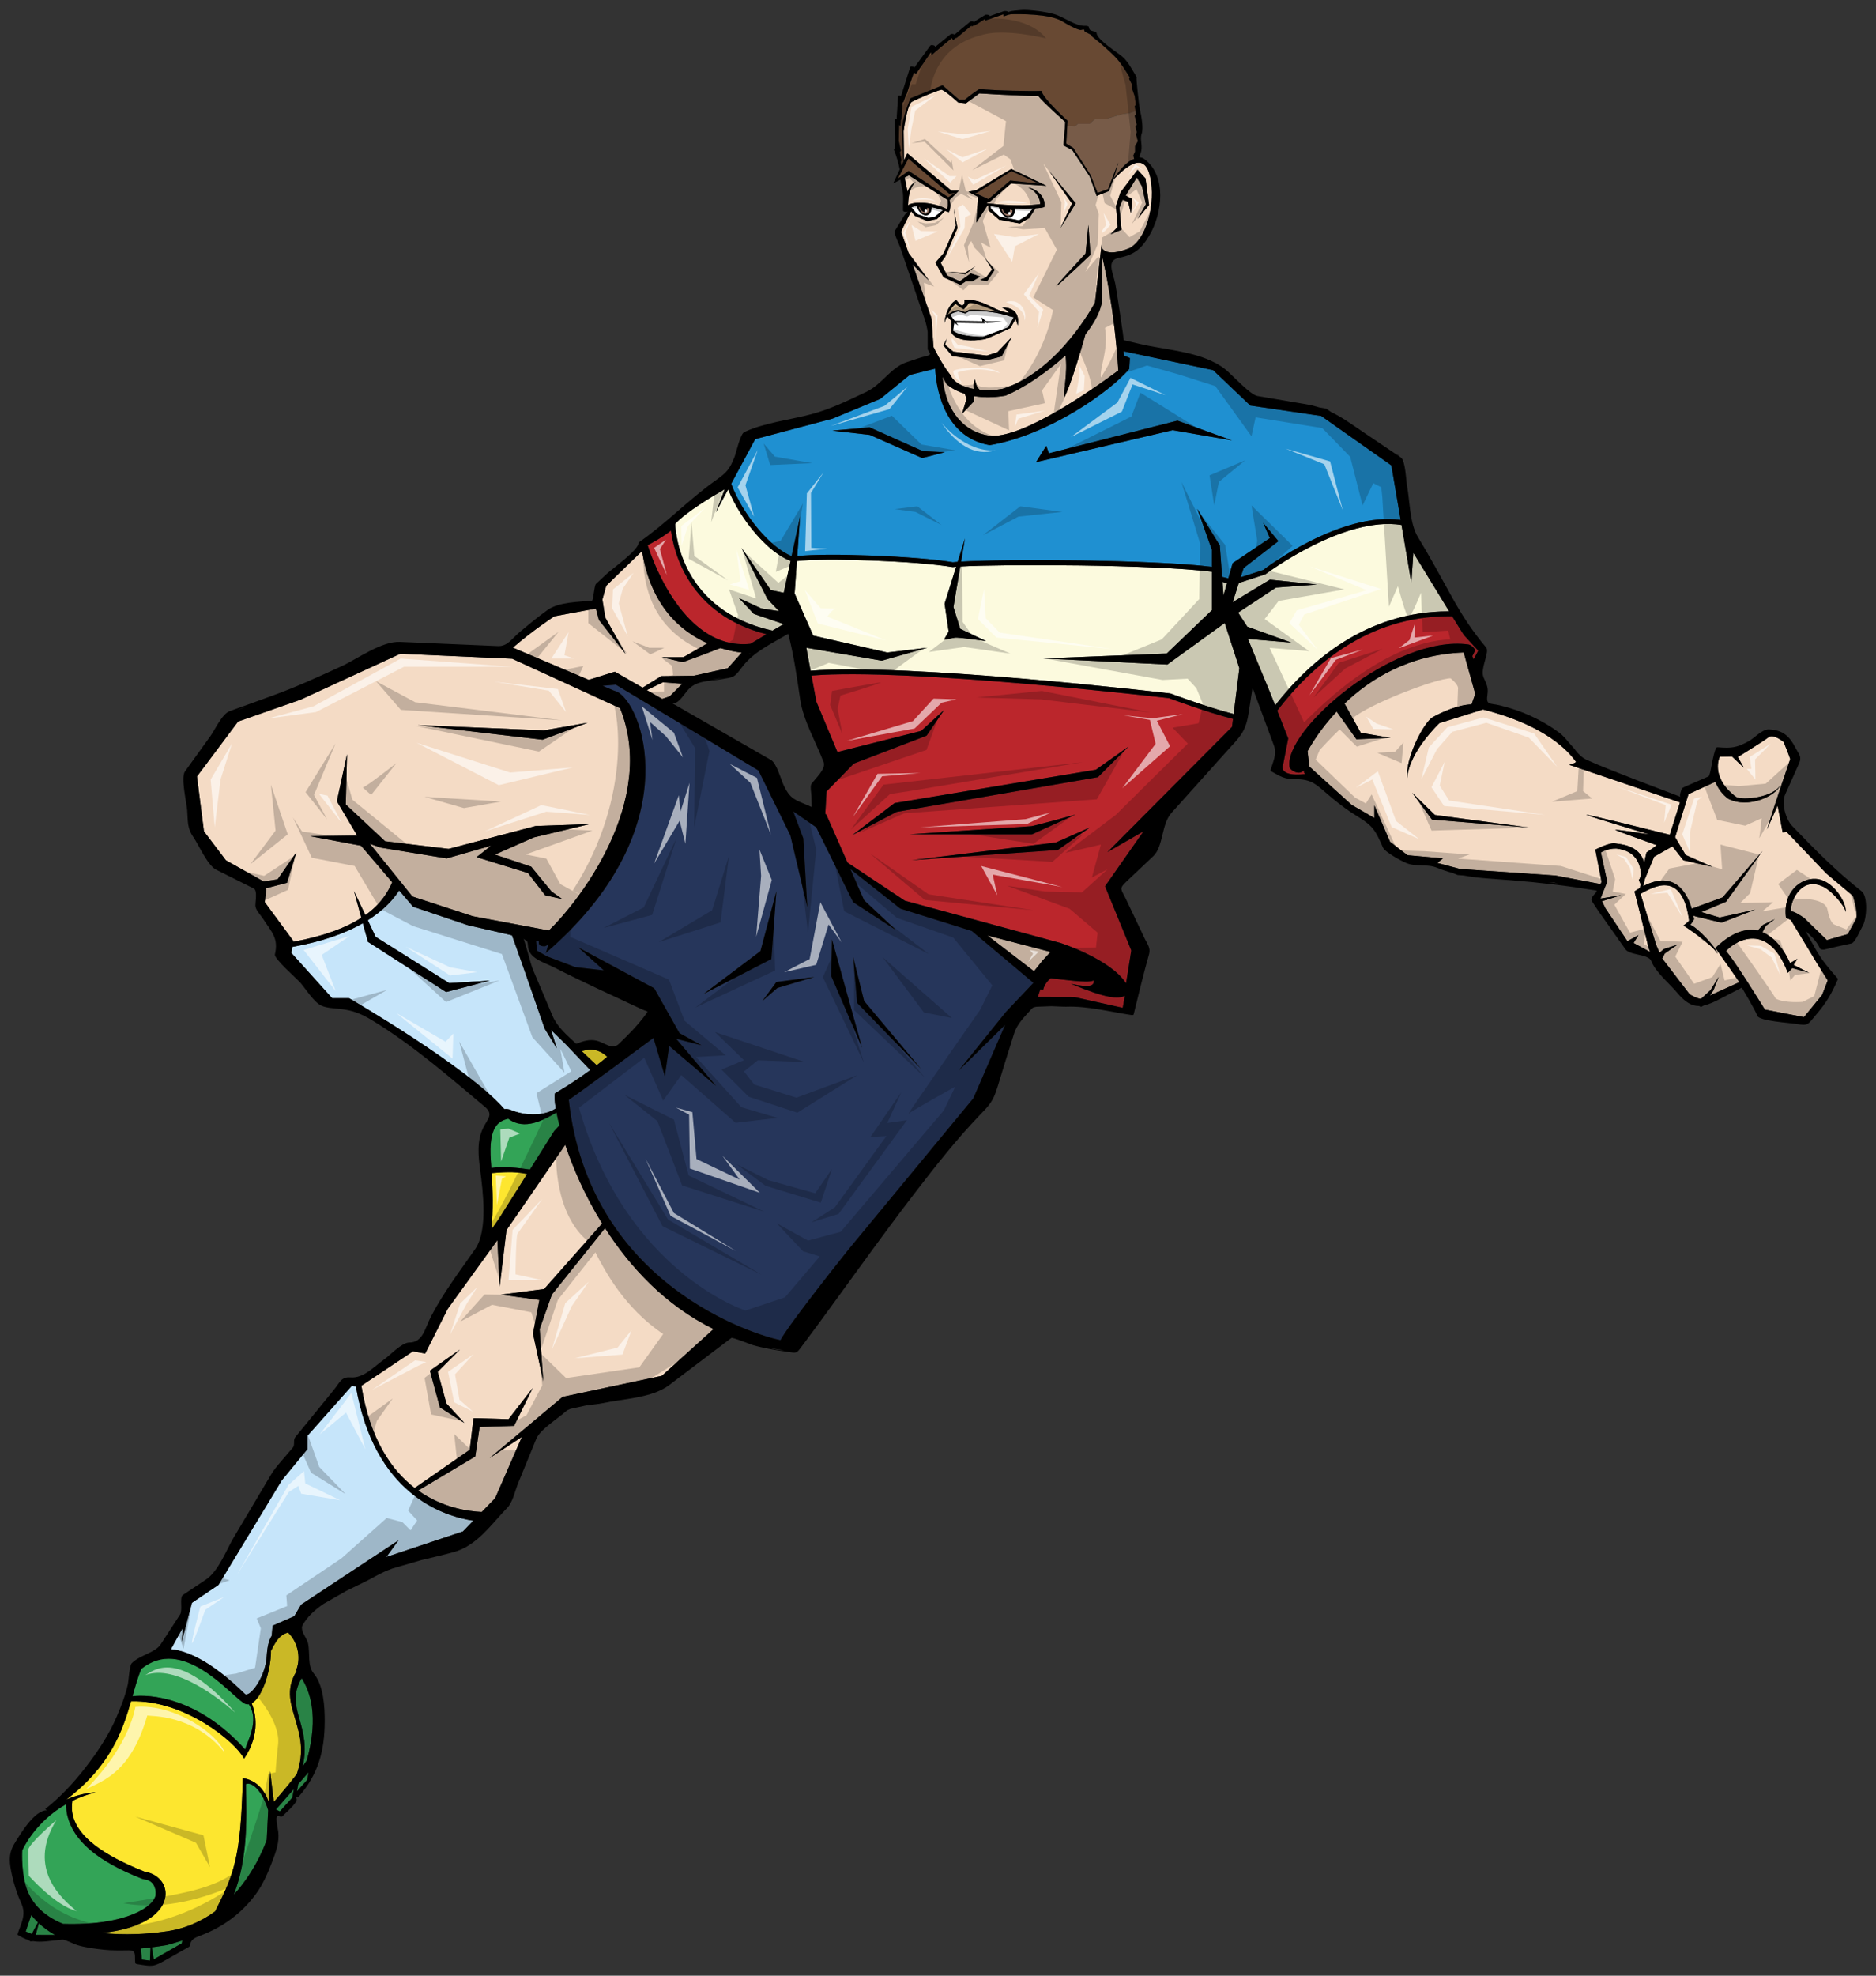 <?xml version="1.0" encoding="utf-8"?>
<!-- Generator: Adobe Illustrator 17.0.0, SVG Export Plug-In . SVG Version: 6.00 Build 0)  -->
<!DOCTYPE svg PUBLIC "-//W3C//DTD SVG 1.1//EN" "http://www.w3.org/Graphics/SVG/1.1/DTD/svg11.dtd">
<svg version="1.1" id="layer_1" xmlns="http://www.w3.org/2000/svg" xmlns:xlink="http://www.w3.org/1999/xlink" x="0px" y="0px"
	 width="190px" height="200px" viewBox="0 0 190 200" style="enable-background:new 0 0 190 200;" xml:space="preserve">
<rect x="0" y="0" width="190" height="200" fill="#333333" stroke="none"/>
<path id="color13" style="fill:#684933;" d="M108.883,12.783l-0.789-0.034l0.031-0.527c0,0-2.398-2.13-2.656-3.024
	c-0.895,0.047-4.785-0.019-6.26-0.188c-0.613,0.353-1.484,1.081-1.484,1.081l-0.588,0.001l-1.669-1.458l-3.247,1.317
	c0,0-0.871,1.954-0.871,3.271c0.033,0.893,0.1,2.349,0.137,3.163l-0.171,0.363l-0.056-0.158c-0.008-0.065-0.017-0.13-0.026-0.195
	l0.08-0.161l-0.176-0.812l0.105-0.177l-0.212-0.988l0.036-1.623l0.142,0.141l0.025-0.593c0.02-0.039,0.036-0.081,0.064-0.111
	c0.021-0.319,0.041-0.639,0.062-0.957c0.018-0.262,0.034-0.523,0.051-0.786l0.079,0.047l0.092-0.26c0.003-0.001,0.008,0,0.012-0.001
	c-0.001-0.014,0.003-0.027,0.003-0.042l0.141-0.397c0.041-0.064,0.077-0.133,0.111-0.204c0.073-0.229,0.145-0.458,0.217-0.687
	c0.004-0.022,0.005-0.043,0.008-0.065l0.475-1.344l0.247,0.07l1.465-2.128c0.003,0,0.004-0.002,0.007-0.002
	c0.006,0,0.01,0.003,0.017,0.003l0.064,0.256l0.942-0.796c0.185-0.151,0.369-0.303,0.553-0.454c0.188-0.154,0.376-0.308,0.563-0.462
	l0.129,0.195l0.248-0.215c0.047-0.006,0.098-0.003,0.125-0.027c0.301-0.249,0.602-0.498,0.9-0.747
	c0.195-0.161,0.389-0.322,0.582-0.482l0.016,0.095l0.137-0.085c0.066,0.004,0.129,0,0.162-0.021c0.246-0.15,0.494-0.302,0.74-0.453
	c0.135-0.082,0.221-0.145,0.289-0.2c0.018,0.011,0.041,0.018,0.064,0.026l-0.016,0.132l0.322-0.111
	c0.01-0.002,0.025-0.003,0.033-0.005c0.391-0.136,0.781-0.271,1.17-0.407c0.08-0.028,0.143-0.051,0.197-0.073l0.113-0.039
	l0.035,0.212l0.457-0.162c0.096-0.022,0.189-0.036,0.283-0.055c0.697-0.021,3.902-0.073,5.188,0.711
	c1.447,0.883,1.871,0.883,1.871,0.883l0.318-0.071l0.105,0.247l0.635,0.318l0.107,0.176l0.705,0.565c0,0,1.588,1.342,2.047,1.977
	c0.459,0.636,1.061,1.588,1.061,1.588l-0.072,0.141l0.283,0.565l-0.035,0.283l0.316,0.917l0.082,0.654
	c-0.002,0.019,0,0.04-0.004,0.058c0.006,0.007,0.008,0.019,0.014,0.026l0.014,0.108l-0.105,0.177l0.082,0.468l-0.607,0.214
	l-0.793,0.126l-1.547,0.46h-1.129l-0.586,0.502h-1.17L108.883,12.783z M91.516,16.974l-0.128,0.243l-0.001,0.005l-0.001-0.002
	l-0.448,0.851l1.088-0.77l4.022,2.668l0.663-0.442l-0.574,0.082l-4.138-3.555l-0.477,0.906l-0.006,0.026
	C91.516,16.987,91.516,16.978,91.516,16.974z M102.314,18.274l2.928,0.323l-2.801-1.278l-3.496,2.197l-0.225,0.01l1.395,0.637
	L102.314,18.274z"/>
<path id="color12" style="fill:#DABD99;" d="M96.051,31.827c-0.019,0.004-0.032,0.015-0.053,0.015
	c0.215-0.443,0.502-0.908,0.795-1.081c0.275,0.259,0.801,0.543,0.801,0.543s0.336-0.279,0.514-0.606
	c0.422-0.185,1.828,0.44,3.027,0.903c-1.588-0.308-2.963-0.238-3.004-0.229l-0.389,0.238c-0.102-0.04-0.6-0.232-0.758-0.209
	C96.615,31.466,96.301,31.617,96.051,31.827z"/>
<path id="color11" style="fill:#9A7463;" d="M93.06,20.982c0.036-0.031,0.079-0.042,0.12-0.045c0.001,0.004,0,0.008,0.001,0.013
	c0.048,0.273,0.244,0.496,0.436,0.496c0.011,0,0.019-0.006,0.029-0.008c0.026,0.036,0.063,0.061,0.111,0.061
	c0.081,0,0.146-0.065,0.146-0.146c0-0.044-0.021-0.08-0.053-0.107c0.023-0.067,0.038-0.143,0.031-0.229
	c0.088,0.009,0.176,0.048,0.25,0.089c-0.015,0.311-0.177,0.537-0.42,0.537C93.437,21.643,93.164,21.355,93.06,20.982z
	 M102.109,21.873c0.258,0,0.43-0.24,0.443-0.569c-0.076-0.043-0.17-0.084-0.264-0.095c0.008,0.094-0.008,0.176-0.035,0.248
	c0.065,0.015,0.117,0.065,0.117,0.134c0,0.081-0.064,0.146-0.146,0.146c-0.061,0-0.104-0.044-0.125-0.098
	c-0.029,0.012-0.057,0.025-0.09,0.025c-0.203,0-0.41-0.236-0.461-0.526c0-0.004,0-0.008,0-0.013
	c-0.045,0.003-0.09,0.015-0.129,0.047C101.531,21.568,101.82,21.873,102.109,21.873z"/>
<path id="color10" style="fill:#26365B;" d="M104.666,99.496l-6.24-5.251l-7.239-2.262l-5.056-3.998l1.389,3.143l3.232,3.03
	l-4.344-2.828l-3.736-7.575l-2.333-1.615l1.021,2.726l0.404,6.969l-1.717-7.271l-3.232-6.566l-14.444-8.686l-1.327,0.115
	l1.123,0.477c0.159,0.047,0.327,0.111,0.507,0.215c2.722,1.806,6.775,14.172-7.41,26.371c0.141-0.329,0.173-0.572,0.286-0.926
	c-0.12,0.103-0.239,0.215-0.378,0.231c-0.582,0-0.624-0.222-0.602-0.496l-0.275-0.063l0.101,1.005l1.022,0.578l2.852,1.084
	l2.885,0.33l-2.556-2.309l7.667,4.122l2.556,4.536l2.226,1.236l-2.556-0.66l4.04,4.782l-4.751-4.055l-0.442,3.065l-1.154-3.875
	c0,0-7.338,5.441-8.575,6.266c2.061,18.798,18.963,23.827,21.437,24.321c0.989-1.814,7.008-9.316,7.008-9.316l12.531-15.17
	l3.215-7.42l-4.699,4.617l4.783-5.937L104.666,99.496z M71.258,100.622l5.757-4.343l1.616-6.06l-0.505,6.868L71.258,100.622z
	 M78.732,100.016l-1.515,1.313l1.414-1.92l3.838-0.505L78.732,100.016z M84.186,98.804l0.077-3.712l3.054,10.984L84.186,98.804z
	 M86.812,101.53l-0.404-4.646l1.111,4.445l5.757,6.868L86.812,101.53z"/>
<path id="color9" style="fill:#1F90D1;" d="M140.918,47.115l-7.111-5.009l-7.172-1.051l-3.771-3.587l-9.063-1.908
	c0.012,0.145,0.025,0.29,0.035,0.432l0.6,0.253l-0.068,1.102c-1.895,2.273-8.188,6.714-14.129,7.717
	c-4.905-0.843-5.461-6.362-5.523-7.746l-2.584,0.644l-2.975,2.416l-4.822,1.998l-7.848,2.08l-2.434,4.52
	c1.187,3.148,3.966,6.479,6.119,7.316l0.856-3.996l-0.283,3.998c2.908-0.343,12.107-0.002,15.762,0.624
	c0.129-0.016,0.299-0.03,0.484-0.043l0.742-2.375l-0.397,2.352c4.379-0.262,19.356-0.219,25.4,0.53v-1.733l-1.482-4.143l2.287,3.71
	l0.232,3.178l0.629,0.158l0.438-1.542l3.771-2.535l-0.68-1.546l1.545,1.855l-3.523,2.721l-0.301,0.932l2.283-0.733
	c0.258-0.214,7.861-5.925,13.92-5.073L140.918,47.115z M93.398,46.37l-5.305-2.346l-3.786-0.43l3.774-0.331l5.381,2.408l2.228,0.109
	L93.398,46.37z M118.773,43.547l-13.844,3.237l1.033-1.653l0.275,0.758l13.018-3.306l5.512,1.998L118.773,43.547z"/>
<path id="color8" style="fill:#FDE62F;" d="M29.96,174.238c0.405,1.423,0.9,3.042,0.097,5.359c-1.218,1.589-2.324,2.807-2.324,2.807
	l-0.379-3.114l-0.151,3.077c-0.429-1.174-1.211-2.146-2.616-2.373c-0.188,8.088-0.898,9.724-2.802,13.497
	c-1.406,1.024-3.127,1.822-5.234,2.064c-1.561,0.218-3.91,0.373-6.248,0.123c4.219-0.433,6.293-2.064,6.454-3.784
	c0.113-1.196-0.766-2.205-2.097-2.421l-0.014-0.002c-4.353-1.729-6.728-3.576-7.261-5.648c-0.129-0.504-0.133-1.011-0.059-1.519
	c0.703-0.345,1.48-0.646,2.36-0.862c-0.672,0.022-1.75,0.208-2.953,0.719c4.447-3.408,5.662-6.9,6.537-9.932
	c5.394-0.163,10.565,4.075,11.448,5.8c1.735-2.522,1.101-4.789,0.775-5.601c1.049-0.572,1.953-3.296,1.953-5.313
	c0.547-1.079,0.892-1.596,1.71-1.855c0.868,0.779,1.412,2.383,0.837,3.825c0.016,0.022,0.038,0.05,0.057,0.077
	C28.833,171.064,29.53,172.718,29.96,174.238z M49.795,118.754c0.108,1.737,0.171,3.668-0.022,5.71l0.761-1.098l2.852-4.521
	C52.106,118.537,50.647,118.691,49.795,118.754z M58.93,106.419l1.5,1.416c0.375-0.29,0.734-0.575,1.066-0.852
	C60.507,106.017,59.43,106.233,58.93,106.419z"/>
<path id="color7" style="fill:#33A457;" d="M27.951,183.175l1.809-2.063l-0.16,0.864l-1.254,1.394L27.951,183.175z M15.766,191.801
	c0.065-0.688-0.266-1.46-1.105-1.545l-0.059-0.009l-0.249-0.073c-4.705-1.859-6.902-3.924-7.521-6.338
	c-0.104-0.403-0.132-0.805-0.128-1.203c-3.253,1.855-4.454,4.695-4.454,4.695s-0.101,1.595,0.259,3.162
	c0.452,2.149,1.957,3.475,3.872,4.265C12.911,194.954,15.658,192.942,15.766,191.801z M3.168,193.865l-0.564,1.665l0.614,0.249
	l0.628-1.172C3.59,194.36,3.364,194.111,3.168,193.865z M3.618,195.874l1.959,0.006c-0.653-0.365-1.192-0.772-1.642-1.19
	L3.618,195.874z M14.373,198.376l0.817,0.1l0.059-1.332c-0.34,0.041-0.674,0.078-0.996,0.106L14.373,198.376z M15.373,197.129
	l0.199,1.221l2.837-1.623l0.058-0.289c-0.502,0.159-1.013,0.313-1.542,0.46C16.387,196.991,15.874,197.065,15.373,197.129z
	 M24.824,177.097c0.226-0.833,1.491-2.949,0.375-4.571c-0.171,0.023-0.344-0.007-0.517-0.122c-1.521-1.004-6.213-6.819-10.377-3.452
	c-0.346,0.852-0.607,1.782-0.886,2.761C15.102,171.514,20.008,171.754,24.824,177.097z M30.351,174.102
	c0.367,1.294,0.76,2.738,0.306,4.692c0.138-0.189,0.276-0.379,0.413-0.574c1.282-4.605,0.266-7.089-0.516-8.337
	C29.621,171.463,29.936,172.643,30.351,174.102z M30.078,181.325l1.034-1.149l0.142-0.762l-1.047,1.191L30.078,181.325z
	 M24.904,180.608c0.101,3.788,0.16,7.601-1.225,11.189c2.393-2.603,3.337-5.568,3.337-5.568l0.146-2.98
	C26.578,181.34,25.571,180.348,24.904,180.608z M56.361,112.621c-1.288,0.749-3.239,1.866-4.893,0.627
	c-0.994,0.24-2.003,0.811-1.758,4.234c0.017,0.247,0.035,0.501,0.052,0.756c1.134-0.191,2.788-0.014,3.907,0.155l2.447-3.88
	l0.542-0.591C56.535,113.445,56.437,113.012,56.361,112.621z"/>
<path id="color6" style="fill:#C6E5FA;" d="M47.94,153.941l-1.052,1.088l-7.766,2.589l1.238-1.688l-9.863,6.507l-0.695,1.175
	l-2.195,0.959l-0.084,1.011c-0.295,0.477-0.438,1.048-0.504,1.993c-0.069,2.074-1.651,4.236-2.191,3.927
	c-3.321-3.254-5.765-4.375-7.518-4.554l1.197-2.153l-0.091,1.378l1.015-3.915l2.691-1.813l6.423-10.592l2.588-3.15v-1.352
	l4.502-5.064l0.411,0.059C37.896,151.206,44.826,153.477,47.94,153.941z M56.206,110.681c1.351-0.795,2.537-1.589,3.576-2.354
	l-2.514-2.65l-1.458-1.415l0.579,1.865l-1.222-1.993l-2.014-5.788l-1.297-3.666l-4.49-1.028l-5.53-1.865l-1.407-1.647
	c-0.565,0.887-1.536,1.983-3.178,3.018l0.79,1.674l7.46,4.694l4.115-0.257l-4.437,1.158l-7.91-5.08l-0.523-1.883
	c-1.677,0.961-3.989,1.835-7.146,2.397l-0.099,0.595l4.141,4.597h1.716c0,0,12.045,6.973,15.726,11.228
	c0.218-0.028,0.442-0.002,0.668,0.092c1.193,0.495,3.162,0.734,4.535-0.157C56.163,111.465,56.137,110.926,56.206,110.681z"/>
<path id="color5" style="fill:#BB262C;" d="M113.928,100.812l-0.219,1.209l-4.926-1.095l-3.676-0.009l0.258-0.77l0.289,0.048
	c0,0,0.088-0.606,0.742-1.16c0.857,0.05,3.879,0.554,4.383,0.201c0.051,0.604-0.453,0.755-2.316,0.353
	C112.07,101.096,113.211,101.134,113.928,100.812z M67.954,53.715c-1.026,0.807-2.354,1.473-2.354,1.473s3.168,10.746,10.401,9.988
	c0.468-0.286,1.063-0.641,1.623-0.972C69.762,62.216,68.243,55.902,67.954,53.715z M148.256,64.284
	c-0.008,0.007-0.502-0.792-1.182-1.896l-0.059,0c-0.107-0.002-0.213-0.002-0.318-0.002c-8.199,0-13.885,5.037-17.338,9.558
	l1.109,2.813l-0.494,2.535c0,0-0.773,1.4,2.242,1.07l-0.119-0.098l-0.057-0.276c-0.492,0.545-1.32-0.011-1.428-0.283
	c-0.742-3.71,10.594-13.48,18.098-12.461c0.309,0.052,0.688,0.418,0.68,0.624l-0.277,0.557l0.135,0.32l0.463-0.872L148.256,64.284z
	 M118.406,70.676c0.043,0.016,3.898,1.458,6.475,2.098l-0.102,0.807l-12.613,12.676l3.648-2.103l-3.896,5.565l2.658,6.493
	l-0.529,3.333c-1.553-2.452-6.643-4.087-6.643-4.087L91.64,91.177l-5.802-3.855l-2.157-4.881l-0.097-0.041l0.131-2.277l2.755-2.824
	l7.371-2.824l1.79-2.618l-2.341,2.135l-8.473,2.135l-2.135-5.097l-0.494-2.64C91.923,67.578,118.189,70.657,118.406,70.676z
	 M110.371,83.773l-3.443,1.515l-14.603,1.791l14.808-1.033L110.371,83.773z M104.516,84.462l4.41-1.998c0,0-4.271,1.171-4.479,1.171
	c-0.207,0-12.329,0.827-12.329,0.827H104.516z M114.297,75.576l-3.307,2.342l-20.387,3.375l-4.271,3.237l4.477-2.342l20.388-3.513
	L114.297,75.576z"/>
<path id="color4" style="fill:#F4DBC5;" d="M162.113,89.499l0.09-0.235l-0.633-3.254c0,0,1.48-0.762,2.039-0.628
	c0.396,0.094,2.414,0.087,2.912,1.934c0.129-0.544,0.23-1.009,0.23-1.009l1.053-0.737c-1.186-0.424-4.006-1.441-4.197-1.546
	c-0.232-0.128,3.426,0.445,3.426,0.445s-5.771-1.724-6.338-1.968c-0.527-0.227,7.322,1.731,8.418,2.005l1.035-3.279l-11.223-3.804
	c0,0,0.768-0.191,0.67-0.325c-2.16-2.981-6.523-4.559-9.404-5.27l-4.404,1.379c0,0-3.064,2.86-3.27,5.567
	c-0.203-2.043,1.688-5.669,2.605-6.18c0.838-0.466,2.568-1.265,3.914-1.284l0.375-1.065l-1.17-4.192
	c-5.525,0.206-9.473,2.679-12.07,5.171l1.648,2.96l3.02,0.515l-3.465,0.137l-1.998-2.803c-1.578,1.689-2.539,3.268-2.945,4.011
	l0.178,1.557l4.289,3.882l2.299,1.328v-1.277l1.584,3.678l1.771,1.367l3.592,0.319l-0.561,0.46l2.297,0.613l9.654,0.664
	L162.113,89.499z M145.021,82.961l-1.992-2.707l2.297,2.248l9.604,1.277L145.021,82.961z M37.005,92.639
	c1.617-1.156,2.303-2.384,2.716-3.328l-3.159-3.699l-5.145-0.964l4.758-0.064l-2.058-3.473l1.029-4.759l-0.128,5.08l3.987,3.73
	l6.43,0.771l8.809-2.315l5.466-0.192l-5.659,1.35l-3.922,1.736l3.666,1.222l2.057,2.507l1.093,0.772l-1.736-0.386l-1.736-2.251
	l-5.208-1.607l1.479-1.158l-4.501,1.287l-6.688-1.093l-1.093-0.386l4.309,5.337l6.108,1.994l7.708,1.445
	c2.973-2.835,11.03-13.085,7.209-22.508l-10.93-5.004l-11.313-0.505l-10.101,4.646l-6.339,2.217l-4.166,5.561l0.707,5.555
	l2.222,2.929l3.825,2.146l1.417-0.222l1.892-2.719l-0.946,3.074l-2.1,0.548l-0.148,1.414l2.885,3.915l-0.016,0.096
	c3.248-0.594,5.426-1.471,6.907-2.426l-0.74-2.712L37.005,92.639z M55.078,73.936l4.434-0.768l-4.552,1.714l-12.65-1.478
	L55.078,73.936z M157.381,89.346l0.461,0.075c-0.365-0.044-0.732-0.085-1.1-0.126L157.381,89.346z M72.963,65.604
	c0.837,0.258,1.587,0.392,2.163,0.461l-1.421,1.579l-3.415,0.759l-3.325,0.045l-1.883,1.165l-2.814-1.616l-2.644,0.826l-7.657-3.251
	l-0.031-0.001c2.004-1.745,4.208-3.184,4.208-3.184l4.206-0.785l0.308,1.156l2.721,3.463l-2.076-3.707l-0.292-1.818l0.389-1.4
	l3.626-3.512c0.88,5.567,3.929,8.145,6.634,9.335l-2.451,1.413l-2.182-0.001l2.126,0.498C69.152,67.029,71.781,66.08,72.963,65.604z
	 M111.623,25.956c0.205,0.832,1.244,5.298,1.637,11.549c-2.483,1.84-9.791,7.006-13.092,6.594c-2.322-0.323-4.41-2.25-4.705-5.954
	l0.392,0.724c0,0,0.604,0.598,1.854,0.996l0.184,0.487l-0.453,1.533l1.191-1.249l0.021-0.542c0.855,0.147,1.912,0.179,3.178-0.042
	c1.605-0.648,4.039-2.205,6.086-4.073c0.24,1.861-0.244,3.563-0.119,4.255c0.697-1.397,1.641-4.62,2.135-6.394
	c0.893-1.128,1.531-2.287,1.684-3.375C111.654,29.442,111.641,27.375,111.623,25.956z M112.73,18.22l-0.361,0.971
	c-0.031,0.086-0.055,0.149-0.055,0.149l-1.246,0.494l-0.707-1.976l-1.762-2.669l-0.889-0.467l0.18-2.37c0,0-2.354-2.094-2.73-2.636
	c-2.063-0.006-5.975-0.258-5.975-0.258l-1.359,1.003l-0.783-0.086c0,0-1.199-1.106-1.669-1.293c-0.281,0-2.587,0.965-3.059,1.247
	c-0.47,0.401-0.799,2.965-0.799,2.965l0.039,2.95l0.338-0.719l4.469,3.776l0.764-0.008l-0.957,0.956
	c0.084,0.289,0.166,0.784-0.066,1.232c-0.128-0.048-0.258-0.09-0.389-0.135l-0.812,0.817l-0.987,0.211l-1.247-0.518l-0.394-0.472
	l-0.942,1.903c-0.017,0.08-0.036,0.158-0.041,0.243l0.734,2.094l2.055,2.774l-1.655-1.635l1.919,5.473l0.197,2.89
	c0,0,0.854,1.773,1.707,2.824c0.371,0.813,1.332,1.245,2.397,1.432l-0.037-0.41l0.104-0.607l0.252,0.817l0.254,0.276
	c0.832,0.08,1.676,0.032,2.322-0.097c5.715-1.772,9.357-8.733,9.357-8.733l0.705-6.159c0,0,0.004,0.257,0.01,0.664
	c0.463,0.668,1.674,0.444,2.82-0.03c2.021-1.188,2.672-5.377,1.932-7.634C115.633,15.252,113.646,17.286,112.73,18.22z
	 M97.752,27.621l1.033-0.658l-1.012,0.8l-1.741-0.235L97.752,27.621z M95.562,25.645l1.246-2.799l-0.211-1.718l0.375,1.953
	l-1.246,2.918L95.28,26.61l0.652,1.284l1.276,0.58l1.111-0.795l0.955,0.318l-0.795,0.477l-0.664,0.003l-0.535,0.356l-0.016-0.01
	l0.002,0.001l-1.705-0.756l-0.824-1.482L95.562,25.645z M101.439,36.082c0,0-1.381,0.365-1.488,0.368
	c-0.105,0.004-3.492-0.394-3.492-0.394l-0.918-1.099l0.354-0.681l-0.188,0.62l0.846,0.703l3.385,0.397l1.074-0.338l1.463-1.537
	L101.439,36.082z M103.074,32.958c-0.078-0.315-0.156-0.517-0.227-0.651l-0.516,0.904c0,0-1.883,0.893-2.598,1.13
	c-3.065,0.499-3.4-0.736-3.4-0.736s0.004-0.009,0.01-0.017c-0.004-0.001,0.021-1.097,0.021-1.097l-0.415-0.435
	c-0.041,0.04-0.072,0.084-0.106,0.127c-0.091,0.218-0.159,0.409-0.186,0.521c0.007-0.162,0.033-0.326,0.065-0.49l-0.007-0.019
	c0.004-0.007,0.011-0.012,0.015-0.019c0.179-0.846,0.655-1.639,1.137-1.787c0.139,0.157,0.328,0.487,0.57,0.534
	c0.266-0.063,0.293-0.443,0.217-0.585c2.141-0.041,2.969,1.165,4.527,1.33c-0.17-0.289-0.713-0.54-0.713-0.54
	S103.418,30.947,103.074,32.958z M99.75,26.116l0.988,1.2l-0.752,1.129l-0.662-0.092l-0.031-0.034l0.598-0.251l0.59-0.799
	L99.75,26.116z M105.35,20.658c0.047-0.377-0.346-1.34-1.223-1.671c0.822,0.118,1.81,0.918,1.646,1.954
	c-0.074,0.067-0.418,0.117-0.902,0.146l-0.627,0.983l-0.957,0.553l-2.102-0.389l-1.058-0.918l-0.043-0.518
	c-0.024-0.006-0.043-0.013-0.065-0.02l-1.141,1.761l0.182-2.613l-0.98-0.506l0.82-0.185l3.525-2.134l3.559,1.705l-3.578-0.237
	l-2.246,1.924l-0.125-0.064l-0.1,0.141C99.935,20.57,103.185,20.987,105.35,20.658z M108.949,20.58l-1.576,2.557l1.195-2.534
	l-2.32-3.299L108.949,20.58z M106.984,28.974c-0.106,0,2.965-3.317,2.965-3.317l0.283-2.895l0.211,3.035
	C110.443,25.798,107.092,28.974,106.984,28.974z M115.209,22.163l0.848-1.483l-0.389-1.8l-0.531-0.917l-1.129,1.835l0.672,0.353
	l-0.141,1.446l-0.283-1.164l-0.565-0.212l-0.318,0.812l0.211,2.223l-1.094,0.459l0.707-0.741l-0.178-2.118l0.459-1.376l1.731-2.295
	l0.81,0.882l0.354,2.683L115.209,22.163z M91.962,20.775c0.047-1.271,0.306-1.93,0.776-2.353c0,0-0.517,0.151-0.825,0.979
	l-0.295-1.426l0.435-0.223l3.925,2.485c0.037,0.315,0.052,0.789-0.108,0.914C94.551,20.469,92.597,20.328,91.962,20.775z
	 M166.961,95.924l0.166,0.442l-1.676-0.906l0.494-0.8l-1.123,0.612l-2.219-3.319l-0.35-0.723c0.645-0.207,1.936-0.608,1.936-0.608
	l-2.066,0.339l-0.014-0.03l0.672-1.679l-0.643-2.955c0,0,0.631-0.418,1.564-0.398c1.951,0.216,2.447,1.518,2.498,2.664
	c-0.084,0.284-0.154,0.476-0.189,0.462c-0.088-0.03,0.039,0.254,0.146,0.472c-0.02,0.146-0.043,0.276-0.066,0.392
	c-0.18,0.105-0.363,0.218-0.555,0.349C165.674,90.711,166.961,95.924,166.961,95.924z M67.064,70.752l-1.553-0.892l1.639-0.793
	l1.952,0.15l-1.272,1.272L67.064,70.752z M100.01,94.7l6.387,1.664l-0.812,0.882l-0.861,1.073L100.01,94.7z M61.28,124.324
	l-5.389,6.733l-1.238,3.488l0.369,5.289l-1.044-4.838l0.652-3.403l-3.916-0.536l4.389-0.563l5.877-6.639
	c-1.748-2.822-2.961-5.646-3.734-7.969l-5.952,8.642l-0.692,5.741l-0.225-4.728l-5.04,6.968l-2.275,4.512l-1.238-0.225l-5.224,3.481
	c0.87,5.425,3.055,8.555,5.397,10.353l5.572-3.863l0.388-3.205l3.545,0.099l2.452-3.16l-1.889,3.836l-3.489,0.112l-0.444,2.993
	l-5.779,3.448c2.513,1.779,5.128,2.108,6.439,2.168l1.359-1.406l2.701-6.19l-3.264,2.139l7.395-6.196l10.048-2.132l5.237-4.733
	C67.399,132.156,63.814,128.28,61.28,124.324z M44.554,142.473l-1.013-3.714l3.039-2.138l-2.25,2.251l0.885,3.201l1.816,1.976
	L44.554,142.473z M187.967,93.054c-0.283,0.518-0.832,1.508-0.832,1.508l-2.109,0.603l-2.303-2.238c0,0-0.988-0.702-1.311-0.661
	c-0.223-0.538,0.764-3.531,3.053-2.583c0.963,0.334,2.414,2.069,2.467,2.653c0.09-0.997-1.279-3.267-3.039-3.366
	c-1.455-0.095-3.357,1.247-3.01,3.935c0.18,0.087,0.344,0.166,0.492,0.235l2.641,4.364l1.096,1.745l-0.572,1.47l-1.84,2.244
	l-3.955-0.763c0,0-3.35-5.43-3.941-5.908c0.543-0.691,4.121-3.44,6.264,2.19c0.037-0.019,0.441-0.484,0.441-0.484l1.691,0.466
	l-1.551-0.784l0.396-0.618l-0.756,0.436c0,0-0.924-2.371-2.785-3.133l0.328-0.635l0.92-0.682l-1.205,0.584l-0.533,0.575
	c-1.131-0.258-2.557,0.094-4.281,1.759c0.174,0.265,1.332,1.86,2.43,3.459c-0.717,0.324-2.109,0.952-2.984,1.349l0.361-0.533
	l0.531-1.364l-0.83,1.352l-0.973,0.891c-0.479-0.047-1.146-0.474-1.146-0.474l-2.773-3.619l0.258-0.503l1.281-0.891l-1.367,0.436
	l-0.441,0.38l-0.334-0.77l-1.568-5.117c0.012-0.039,0.021-0.074,0.033-0.112c1.117-0.58,4.148-2.521,4.857,2.739
	c-0.082,0.155-0.566,0.501-0.566,0.501s2.922,1.896,3.438,2.863c-0.064-0.6-2.09-2.728-2.748-2.926
	c0.146-0.162,0.379-0.567,0.379-0.567s-0.018-0.143-0.061-0.371l0.236,0.083l2.605,0.631l3.414-1.319l-3.6,0.799l-1.857-0.554
	l2.502-1.044l3.695-5.136l-4.043,4.697l-3.123,1.141c-0.443-1.525-1.686-3.958-4.908-2.286c0.059-0.235,0.109-0.464,0.141-0.673
	l0.957-2.301l1.854-1.05l1.1,1.409l2.953,0.666l-2.713-1.199l-1.068-1.808l1.357-4.354l2.717-1.244
	c0.271,0.686,0.725,1.304,1.324,1.724c2.012,1.007,4.82-0.277,5.264-1.407c-0.705,1.295-3.885,1.577-4.479,1.217
	c-2.689-2.012-1.666-4.07-1.666-4.07l1.242-0.03l1.197,1.134l-0.602-1.081c0,0,2.613-1.607,3.109-2
	c0.494-0.393,1.525,0.479,1.525,0.479s0.525,1.263,0.67,1.725c0,0-1.545,4.489-2.359,7.132l1.08-2.415l0.512,2.71l0.385-0.071
	l4.027,4.221l2.701,2.272C187.658,90.689,188.248,92.537,187.967,93.054z"/>
<path id="color3" style="fill:#FCFADE;" d="M80.067,56.781l-0.692,3.229l-1.309-0.275l-2.962-4.271l2.618,5.166l1.171,1.24
	l-1.791-0.276l-2.26-1.041l1.502,1.591l3.03,1.034c0,0-0.494,0.287-1.14,0.666c-9.229-2.034-9.817-9.843-9.853-10.802
	c1.024-1.172,3.878-2.865,5.009-3.511l-0.904,2.351l1.258-2.335C75.075,52.761,77.843,55.962,80.067,56.781z M118.225,67.273
	l-12.553-0.618l12.492-0.495l4.574-4.39v-3.891c-5.961-0.747-21.25-0.776-25.482-0.531l-0.691,4.108l0.688,2.204l2.617,1.24
	c0,0-2.824-0.414-3.168-0.345c-0.346,0.069-1.102,0.207-1.102,0.207l0.482-0.827l-0.413-2.824l1.168-3.735
	c-0.131,0.01-0.248,0.02-0.342,0.031c-3.652-0.617-13.107-0.963-15.784-0.61l-0.232,3.281l1.884,4.263l7.497,1.714l4.064-0.482
	l-4.615,1.309l-7.646-1.309l0.435,2.329c9.76-0.829,36.151,2.264,36.427,2.296c0.094,0.028,3.877,1.441,6.418,2.081l0.58-4.636
	l-1.484-4.576L118.225,67.273z M143.145,55.958l-0.205,3.025l-0.994-5.841c-5.865-0.938-13.703,4.932-13.783,4.993l-2.693,0.877
	l-0.627,1.954l3.771-2.288l4.762,0.495l-4.143,0.309l-3.834,2.535l0.928,1.422l4.451,1.607l-4.391-0.371l2.35,5.688l0.41,1.038
	c3.541-4.547,9.297-9.512,17.549-9.512c0.025,0,0.051,0,0.074,0C145.26,59.43,143.145,55.958,143.145,55.958z M124.269,59.027
	l-0.455-0.114l0.1,1.373L124.269,59.027z"/>
<path id="color2" style="fill:#775B48;" d="M115.248,12.998l-0.012-0.021l0.01-0.015C115.248,12.974,115.248,12.986,115.248,12.998z
	 M115.137,13.375l-0.139-0.6l0.139-0.141l-0.211-0.918l0.141-0.141l-0.059-0.343l-0.607,0.214l-0.793,0.126l-1.547,0.46h-1.129
	l-0.586,0.502h-1.17l-0.293,0.25l-0.789-0.034l-0.104,1.788l0.725,0.45l1.764,2.776l0.684,1.764l1.059-0.376l1.047-2.706
	l-0.412,1.436l-0.088,0.237l-0.02,0.052c0.053-0.081,0.105-0.156,0.158-0.231c0.766-1.104,1.414-1.666,1.961-1.842l-0.082-0.358
	l0.176-0.388v-0.564l0.283-0.494l-0.178-0.67L115.137,13.375z M112.369,19.191l-0.055,0.149
	C112.314,19.34,112.338,19.277,112.369,19.191z"/>
<path id="color1" style="fill:#FFFFFF;" d="M92.88,21.669l-0.582-0.688c0.169-0.059,0.352-0.101,0.552-0.12
	c0.153,0.527,0.533,0.937,0.92,0.937c0.359,0,0.585-0.354,0.59-0.825c0.374,0.075,0.757,0.176,1.143,0.3l-0.835,0.678l-0.659,0.094
	L92.88,21.669z M102.797,21.099c0.016,0.531-0.229,0.937-0.625,0.937c-0.424,0-0.844-0.462-0.992-1.049
	c-0.326-0.037-0.621-0.082-0.873-0.135l0.055,0.277l0.871,0.801l1.977,0.377l0.775-0.471l0.65-0.736
	C104.107,21.121,103.461,21.122,102.797,21.099z M102.273,32.025l0.399,0.091l-0.568,1.026l-2.541,0.95c0,0-2.338,0.03-3.047-0.626
	l0.127-0.793h0.004l0.397,0.272l-0.207-0.27l2.891,0.038l-0.117-0.242l0.34,0.224l1.539-0.151l-1.662-0.028l-0.398-0.371
	l0.078,0.381l-2.813-0.035l-0.488-0.635c0.236-0.154,0.513-0.27,0.804-0.322c0.084-0.019,0.406,0.093,0.74,0.198l0.42-0.233
	C98.191,31.499,100.23,31.333,102.273,32.025z M102.1,21.638c-0.006-0.016-0.02-0.029-0.02-0.048c0-0.08,0.064-0.146,0.145-0.146
	c0.012,0,0.02,0.01,0.029,0.012c0.065,0.015,0.117,0.065,0.117,0.134c0,0.081-0.064,0.146-0.146,0.146
	C102.164,21.736,102.121,21.692,102.1,21.638z M93.85,21.246c0.031,0.026,0.053,0.063,0.053,0.107c0,0.081-0.065,0.146-0.146,0.146
	c-0.048,0-0.084-0.026-0.111-0.061c-0.018-0.024-0.035-0.051-0.035-0.085c0-0.08,0.065-0.145,0.146-0.145
	C93.793,21.208,93.824,21.224,93.85,21.246z"/>
<path id="outline" d="M188.549,90.23c-2.588-2.046-4.766-4.246-7.053-6.631c-0.602-0.628-1.113-2.237-0.695-3.172
	c0.467-1.044,0.932-2.087,1.398-3.129c0.311-0.694,0.027-0.867-0.342-1.577c-0.609-1.169-1.24-1.81-2.691-1.882
	c-0.684-0.034-1.471,0.862-2.004,1.16c-1.225,0.687-1.764,0.764-3.156,0.65c-0.041-0.003-0.152-0.005-0.18,0.041
	c-0.371,0.615-0.566,2.813-0.791,2.911c-0.781,0.339-1.563,0.679-2.344,1.019c-0.418,0.182-0.352,0.188-0.502,0.662
	c-0.141,0.444,0.174,0.437-0.121,0.328c-0.428-0.162-0.857-0.323-1.287-0.486c-1.969-0.744-3.936-1.499-5.891-2.28
	c-0.75-0.3-1.5-0.608-2.234-0.942c-0.311-0.14-0.598-0.392-0.877-0.686c-0.27-0.361-0.559-0.701-0.867-1.018
	c-0.324-0.398-0.648-0.776-0.99-1.027c-1.818-1.337-3.799-2.22-5.984-2.76c-1.08-0.267-1.461,0.034-1.287-1.146
	c0.104-0.705-0.119-1.031-0.404-1.71c-0.361-0.858,0.652-2.552,0.271-3.004c-1.387-1.647-2.43-3.231-3.475-5.125
	c-1.127-2.04-2.24-4.091-3.451-6.083c-0.818-1.346-0.805-3.659-1.092-5.183c-0.098-0.514-0.154-2.531-0.621-2.846
	c-1.229-0.828-2.455-1.657-3.684-2.486c-1.301-0.878-2.275-1.596-3.391-2.123l-0.502-0.34l-0.666-0.112
	c-0.416-0.131-0.854-0.246-1.354-0.33c-1.641-0.278-3.281-0.556-4.922-0.834c-0.719-0.122-2.279-1.847-3.129-2.587
	c-0.324-0.283-0.688-0.517-1.07-0.728l-0.053-0.045l-0.078-0.019c-2.227-1.174-5.254-1.341-7.596-1.893
	c-0.539-0.127-1.08-0.254-1.619-0.381c0.027,0.006-0.723-4.994-0.846-5.642c-0.227-1.196-0.982-2.429,0.383-2.7
	c1.549-0.307,2.268-0.931,3.051-2.254c1.31-2.208,1.814-6.047-0.527-7.754c-0.4-0.292-0.625,0.071-0.363-0.568
	c0.277-0.676-0.1-1.359,0.109-1.963c0.207-0.594-0.029-1.829-0.182-2.49c-0.082-0.349-0.389-3.147-0.326-3.205
	c0.014-0.016,0.018-0.033,0.008-0.052c-0.447-0.709-0.816-1.522-1.455-2.075c-0.51-0.443-2.551-1.684-2.615-2.41
	c-0.008-0.076-0.104-0.103-0.164-0.123c-0.332-0.106-0.57-0.072-0.607-0.448c-0.014-0.13-0.26-0.148-0.354-0.143
	c-1.02,0.059-2.15-0.901-3.189-1.188c-0.857-0.238-1.742-0.339-2.627-0.406c-0.512-0.039-0.92,0.019-1.428,0.071
	c-0.365,0.038-0.518,0.104-0.578,0.152c-0.004-0.139-0.365-0.136-0.439-0.109c-0.391,0.136-0.781,0.271-1.172,0.407
	c-0.111,0.039-0.199,0.073-0.27,0.102c0.002-0.004,0.004-0.006,0.006-0.01c0.023-0.143-0.371-0.169-0.447-0.122
	c-0.248,0.15-0.494,0.302-0.742,0.453c-0.193,0.118-0.309,0.201-0.375,0.258c-0.107-0.079-0.342-0.084-0.416-0.021
	c-0.301,0.249-0.602,0.498-0.9,0.747c-0.207,0.171-0.414,0.343-0.619,0.514c-0.023,0.019-0.035,0.032-0.051,0.049
	c-0.104-0.079-0.326-0.104-0.418-0.028c-0.41,0.336-0.819,0.672-1.229,1.008c-0.118,0.097-0.236,0.194-0.354,0.291
	c0.007-0.021,0.018-0.04,0.02-0.062c0.016-0.14-0.406-0.198-0.476-0.103c-0.333,0.457-0.665,0.913-0.998,1.369
	c-0.166,0.228-0.332,0.456-0.498,0.683c-0.052,0.071-0.073,0.121-0.083,0.161c-0.012-0.009-0.019-0.017-0.035-0.027
	c-0.079-0.046-0.385-0.135-0.428,0.002c-0.19,0.604-0.381,1.207-0.571,1.81c-0.116,0.366-0.232,0.733-0.348,1.099v0.001
	c-0.134-0.037-0.299-0.053-0.306,0.042c-0.027,0.428-0.056,0.855-0.083,1.283c-0.02,0.294-0.039,0.588-0.058,0.882
	c-0.005,0.071,0.016,0.109,0.03,0.156c-0.114-0.02-0.225-0.014-0.225,0.061c-0.002,0.289,0.161,2.907-0.044,2.975
	c-0.03,0.01-0.049,0.041-0.037,0.071c0.192,0.446,0.486,1.38,0.586,1.974l-0.666,1.417l0.735-0.377
	c0.024,0.172,0.083,0.569,0.13,0.734c0.235,0.811,0.113,1.532,0.134,2.374c0.004,0.162,0.383,0.175,0.476,0.102
	c0.166-0.128-0.193,0.162-0.399,0.496c-0.301,0.492-0.603,0.983-0.905,1.475c-0.139,0.227,0.456,1.414,0.534,1.642
	c0.835,2.453,1.67,4.905,2.505,7.357c0.128,0.376,0.218,0.788,0.281,1.206l0.004,1.79l0.25,0.46c-0.042,0.087-0.139,0.16-0.35,0.205
	c-0.67,0.144-1.309,0.407-1.964,0.611c-1.657,0.515-2.556,2.272-4.151,3.024c-1.868,0.88-3.591,1.737-5.579,2.266
	c-2.146,0.571-4.767,0.86-6.778,1.806c-0.414,0.195-0.816,2.059-0.976,2.474c-0.5,1.301-0.813,1.629-1.936,2.425
	c-2.738,1.944-5.035,4.381-7.793,6.279l-0.013,0.024c0.097,0.675-2.679,2.655-3.178,3.119c-0.375,0.349-0.75,0.698-1.125,1.047
	c-0.183,0.17-0.264,1.687-0.406,1.7c-1.371,0.132-3.356,0.13-4.495,0.938c-0.998,0.708-1.934,1.496-2.872,2.28
	c-0.743,0.62-1.191,1.419-2.159,1.378c-3.304-0.141-6.608-0.282-9.912-0.423c-1.893-0.081-4.294,1.712-5.959,2.476
	c-2.283,1.048-4.513,2.073-6.871,2.928c-1.479,0.537-2.958,1.073-4.438,1.61c-0.76,0.276-1.486,1.893-1.936,2.517
	c-0.861,1.196-1.723,2.393-2.585,3.589c-0.443,0.615,0.18,3.2,0.232,3.947c0.077,1.124-0.003,1.789,0.618,2.688
	c0.546,0.788,1.445,2.871,2.305,3.301c1.272,0.636,2.544,1.272,3.816,1.908c0.388,0.194,0.164,1.308,0.164,1.715
	c0,0.448,0.526,0.965,0.757,1.321c0.922,1.42,1.602,1.981,1.22,3.638c-0.098,0.426,2.216,2.46,2.514,2.787
	c0.566,0.622,1.442,2.091,2.239,2.418c0.543,0.224,1.236,0.243,1.802,0.305c1.364,0.146,2.198,0.492,3.35,1.194
	c4.058,2.474,7.74,5.676,11.369,8.729c0.891,0.75,0.276,1.205-0.167,2.098c-0.669,1.35-0.505,2.856-0.317,4.287
	c0.28,2.138,0.796,6.125-0.505,8.004c-1.554,2.24-3.215,4.403-4.471,6.826c-0.633,1.221-0.818,2.639-2.22,2.639
	c-0.732,0-1.954,1.301-2.514,1.7c-1.09,0.774-2.106,1.938-3.426,1.829c-0.933-0.078-1.079,0.518-1.675,1.25
	c-1.311,1.609-2.623,3.219-3.934,4.829c-0.2,0.245-0.004,0.766-0.222,1.021c-0.408,0.477-0.815,0.954-1.223,1.431
	c-0.37,0.434-0.696,0.816-0.984,1.3c-1.259,2.12-2.518,4.241-3.777,6.36c-0.788,1.327-1.53,3.417-2.846,4.294
	c-0.773,0.516-1.546,1.031-2.319,1.547c-0.353,0.234,0.005,1.537-0.275,1.969c-0.656,1.009-1.312,2.019-1.967,3.027
	c-0.558,0.857-2.128,1.08-2.932,1.911c-0.235,0.244-0.308,1.762-0.392,2.138c-0.25,1.119-0.672,2.195-1.12,3.247
	c-0.805,1.89-1.966,3.62-3.221,5.236c-1.16,1.492-2.506,2.932-3.993,4.108c-0.079,0.063,0.095,0.127,0.175,0.151
	c-0.005,0.003-0.01,0.007-0.016,0.011c-1.279-0.085-2.792,2.525-3.319,3.378c-0.66,1.071-0.485,2.075-0.224,3.25
	c0.209,0.939,0.52,1.898,0.919,2.768c0.535,1.168,0.019,1.954-0.379,3.151c-0.011,0.034,0.041,0.068,0.061,0.082
	c0.372,0.235,0.708,0.39,1.031,0.494l0.229,0.145l0.264-0.024c0.865,0.146,1.704-0.045,2.95-0.159
	c0.275-0.025,1.168,0.447,1.483,0.543c0.873,0.268,1.791,0.378,2.694,0.477c0.84,0.092,1.684,0.076,2.526,0.065
	c0.851-0.012,0.607,0.5,0.689,1.27c0.01,0.095,0.154,0.125,0.229,0.137c1.501,0.239,1.59,0.293,2.875-0.434
	c0.768-0.435,1.536-0.869,2.304-1.304c0.025-0.015,0.094-0.039,0.101-0.077c0.133-0.725,0.449-0.835,1.135-1.097
	c2.228-0.852,4.097-2.211,5.523-4.123c0.772-1.036,1.288-2.252,1.742-3.45c0.357-0.942,0.69-1.894,0.579-2.898
	c-0.053-0.482-0.417-1.822,0.077-1.614c0.085,0.036,0.292,0.085,0.368-0.001c0.396-0.45,1.78-1.52,1.328-1.89l0.009-0.048
	c0.098,0.025,0.22,0.043,0.278-0.022c1.957-2.224,2.626-4.579,2.642-7.599c0.008-1.501-0.112-3.683-1.125-4.895
	c-0.63-0.755-0.361-2.038-0.554-2.994c-0.122-0.605-0.865-1.319-0.568-1.863c0.472-0.864,1.247-1.572,2.153-2.187l2.277-1.297
	c1.058-0.528,2.12-1.007,2.996-1.506c0.523-0.298,1.093-0.544,1.686-0.764l2.956-0.859c1.16-0.28,2.317-0.531,3.37-0.838
	c0.386-0.112,0.736-0.275,1.073-0.456l0.07-0.02l0.042-0.043c1.618-0.917,2.751-2.526,4.102-3.914
	c0.577-0.593,0.8-1.752,1.107-2.498c0.614-1.499,1.229-2.997,1.842-4.496c0.398-0.969,2.211-2.058,2.991-2.779
	c0.106-0.099,0.271-0.178,0.454-0.251l1.632-0.356c0.64-0.085,1.261-0.143,1.616-0.22c2.112-0.462,5.009-0.504,6.774-1.841
	c2.097-1.589,4.195-3.179,6.294-4.768c0.113-0.085,1.952,0.658,2.12,0.708c1.118,0.327,2.273,0.512,3.423,0.675
	c1.1,0.156,1.009,0.238,1.565-0.505c3.888-5.19,7.588-10.513,11.546-15.652c2.028-2.633,4.095-5.262,6.392-7.667
	c1.037-1.087,1.447-1.441,1.894-2.926c0.547-1.815,1.117-3.624,1.688-5.433c0.332-1.055,1.094-1.729,1.82-2.558
	c0.07-0.082,0.242-0.132,0.453-0.168l1.512-0.057c0.643,0.021,1.256,0.062,1.51,0.052c2.145-0.079,4.41,0.513,6.557,0.837
	c0.061,0.01,0.238,0.031,0.26-0.058c0.498-2.046,0.996-4.085,1.563-6.111c0.172-0.616-0.174-0.998-0.449-1.577
	c-0.643-1.348-1.283-2.695-1.924-4.043c-0.439-0.921-0.705-0.977,0.035-1.675c0.92-0.871,1.84-1.741,2.762-2.611
	c1.049-0.992,0.791-3.206,1.848-4.386c1.844-2.053,3.685-4.107,5.527-6.16c1.332-1.483,1.971-1.965,2.271-3.881
	c0.137-0.875,0.273-1.751,0.41-2.626c0.226,0.612,0.453,1.224,0.678,1.834c0.5,1.349,0.998,2.697,1.496,4.045
	c0.314,0.848-0.119,1.643-0.359,2.497c-0.01,0.033,0.039,0.068,0.061,0.081c0.945,0.515,1.336,0.806,2.361,0.801
	c1.895-0.009,2.188,0.563,3.84,1.928c0.863,0.713,1.648,1.296,2.604,1.877c1.537,0.934,1.795,1.448,2.521,3.106
	c0.215,0.49,1.885,1.38,2.393,1.589c0.949,0.389,2.072,0.052,3.096,0.473c0.525,0.216,1.041,0.38,1.555,0.518l0.518,0.213
	l0.617,0.048c1.533,0.284,3.076,0.342,4.797,0.478c2.91,0.228,5.707,0.563,8.588,1.033c0.395,0.064-0.68,0.649-0.404,1.071
	c0.248,0.38,0.486,0.765,0.748,1.135c0.885,1.251,1.77,2.501,2.654,3.751c0.299,0.421,1.236,0.49,1.91,0.697
	c0.131,0.041,0.25,0.09,0.354,0.146c0.158,0.084,0.289,0.184,0.342,0.325c0.432,1.146,1.865,2.306,2.645,3.242
	c0.814,0.978,1.484,1.339,2.209,1.331l0.197,0.095l0.283-0.146c0.523-0.112,1.092-0.379,1.777-0.734
	c0.689-0.359,1.381-0.717,2.068-1.075c0,0,1.385,2.299,1.57,2.851c0.182,0.535,3.391,0.73,3.877,0.814
	c1.334,0.232,1.199,0.104,2.131-0.986c1.029-1.205,1.521-2.08,2.16-3.544c0-0.022-0.008-0.04-0.027-0.055
	c-0.865-0.986-1.621-1.865-2.258-3.008c-0.33-0.595-0.662-1.19-0.994-1.786c0.594,0.492,1.146,1.051,1.461,1.761
	c0.031,0.072,0.182,0.107,0.309,0.106c0.037,0.005,0.07,0.007,0.092,0.003c0.926-0.227,1.855-0.426,2.785-0.626
	c0.373-0.08,0.934-1.444,1.125-1.757C189.066,93.049,189.203,90.748,188.549,90.23z M91.555,16.243l-0.039-2.95
	c0,0,0.329-2.564,0.799-2.965c0.472-0.282,2.778-1.247,3.059-1.247c0.47,0.188,1.669,1.293,1.669,1.293l0.783,0.086l1.359-1.003
	c0,0,3.912,0.252,5.975,0.258c0.377,0.542,2.73,2.636,2.73,2.636l-0.18,2.37l0.889,0.467l1.762,2.669l0.707,1.976l1.246-0.494
	l0.055-0.149l0.361-0.971c0.916-0.934,2.902-2.968,3.633-0.75c0.74,2.257,0.09,6.445-1.932,7.634
	c-1.146,0.474-2.357,0.697-2.82,0.03c-0.006-0.407-0.01-0.664-0.01-0.664l-0.705,6.159c0,0-3.643,6.961-9.357,8.733
	c-0.646,0.129-1.49,0.177-2.322,0.097l-0.254-0.276l-0.252-0.817l-0.104,0.607l0.037,0.41c-1.064-0.188-2.025-0.62-2.397-1.432
	c-0.853-1.05-1.707-2.824-1.707-2.824l-0.197-2.89l-1.919-5.473l1.655,1.635l-2.055-2.774l-0.734-2.094
	c0.005-0.085,0.024-0.164,0.041-0.243l0.942-1.903l0.394,0.472l1.247,0.518l0.987-0.211l0.812-0.817
	c0.13,0.044,0.261,0.087,0.389,0.135c0.232-0.449,0.15-0.943,0.066-1.232l0.957-0.956L96.361,19.3l-4.469-3.776L91.555,16.243z
	 M91.316,16.749l-0.056-0.158c-0.008-0.065-0.017-0.13-0.026-0.195l0.08-0.161l-0.176-0.812l0.105-0.177l-0.212-0.988l0.036-1.623
	l0.142,0.141l0.025-0.593c0.02-0.039,0.036-0.081,0.064-0.111c0.021-0.319,0.041-0.639,0.062-0.957
	c0.018-0.262,0.034-0.523,0.051-0.786l0.079,0.047l0.092-0.26c0.003-0.001,0.008,0,0.012-0.001
	c-0.001-0.014,0.003-0.027,0.003-0.042l0.141-0.397c0.041-0.064,0.077-0.133,0.111-0.204c0.073-0.229,0.145-0.458,0.217-0.687
	c0.004-0.022,0.005-0.043,0.008-0.065l0.475-1.344l0.247,0.07l1.465-2.128c0.003,0,0.004-0.002,0.007-0.002
	c0.006,0,0.01,0.003,0.017,0.003l0.064,0.256l0.942-0.796c0.185-0.151,0.369-0.303,0.553-0.454c0.188-0.154,0.376-0.308,0.563-0.462
	l0.129,0.195l0.248-0.215c0.047-0.006,0.098-0.003,0.125-0.027c0.301-0.249,0.602-0.498,0.9-0.747
	c0.195-0.161,0.389-0.322,0.582-0.482l0.016,0.095l0.137-0.085c0.066,0.004,0.129,0,0.162-0.021c0.246-0.15,0.494-0.302,0.74-0.453
	c0.135-0.082,0.221-0.145,0.289-0.2c0.018,0.011,0.041,0.018,0.064,0.026l-0.016,0.132l0.322-0.111
	c0.01-0.002,0.025-0.003,0.033-0.005c0.391-0.136,0.781-0.271,1.17-0.407c0.08-0.028,0.143-0.051,0.197-0.073l0.113-0.039
	l0.035,0.212l0.457-0.162c0.096-0.022,0.189-0.036,0.283-0.055c0.697-0.021,3.902-0.073,5.188,0.711
	c1.447,0.883,1.871,0.883,1.871,0.883l0.318-0.071l0.105,0.247l0.635,0.318l0.107,0.176l0.705,0.565c0,0,1.588,1.342,2.047,1.977
	c0.459,0.636,1.061,1.588,1.061,1.588l-0.072,0.141l0.283,0.565l-0.035,0.283l0.316,0.917l0.082,0.654
	c-0.002,0.019,0,0.04-0.004,0.058c0.006,0.007,0.008,0.019,0.014,0.026l0.014,0.108l-0.105,0.177l0.082,0.468l0.059,0.343
	l-0.141,0.141l0.211,0.918l-0.139,0.141l0.139,0.6l-0.07,0.247l0.178,0.67l-0.283,0.494v0.564l-0.176,0.388l0.082,0.358
	c-0.547,0.176-1.195,0.738-1.961,1.842c-0.053,0.075-0.105,0.15-0.158,0.231l0.02-0.052l0.088-0.237l0.412-1.436l-1.047,2.706
	l-1.059,0.376l-0.684-1.764l-1.764-2.776l-0.725-0.45l0.104-1.788l0.031-0.527c0,0-2.398-2.13-2.656-3.024
	c-0.895,0.047-4.785-0.019-6.26-0.188c-0.613,0.353-1.484,1.081-1.484,1.081l-0.588,0.001l-1.669-1.458l-3.247,1.317
	c0,0-0.871,1.954-0.871,3.271c0.033,0.893,0.1,2.349,0.137,3.163L91.316,16.749z M180.643,75.115c0,0,0.525,1.263,0.67,1.725
	c0,0-1.545,4.489-2.359,7.132l1.08-2.415l0.512,2.71l0.385-0.071l4.027,4.221l2.701,2.272c0,0,0.59,1.848,0.309,2.365
	c-0.283,0.518-0.832,1.508-0.832,1.508l-2.109,0.603l-2.303-2.238c0,0-0.988-0.702-1.311-0.661
	c-0.223-0.538,0.764-3.531,3.053-2.583c0.963,0.334,2.414,2.069,2.467,2.653c0.09-0.997-1.279-3.267-3.039-3.366
	c-1.455-0.095-3.357,1.247-3.01,3.935c0.18,0.087,0.344,0.166,0.492,0.235l2.641,4.364l1.096,1.745l-0.572,1.47l-1.84,2.244
	l-3.955-0.763c0,0-3.35-5.43-3.941-5.908c0.543-0.691,4.121-3.44,6.264,2.19c0.037-0.019,0.441-0.484,0.441-0.484l1.691,0.466
	l-1.551-0.784l0.396-0.618l-0.756,0.436c0,0-0.924-2.371-2.785-3.133l0.328-0.635l0.92-0.682l-1.205,0.584l-0.533,0.575
	c-1.131-0.258-2.557,0.094-4.281,1.759c0.174,0.265,1.332,1.86,2.43,3.459c-0.717,0.324-2.109,0.952-2.984,1.349l0.361-0.533
	l0.531-1.364l-0.83,1.352l-0.973,0.891c-0.479-0.047-1.146-0.474-1.146-0.474l-2.773-3.619l0.258-0.503l1.281-0.891l-1.367,0.436
	l-0.441,0.38l-0.334-0.77l-1.568-5.117c0.012-0.039,0.021-0.074,0.033-0.112c1.117-0.58,4.148-2.521,4.857,2.739
	c-0.082,0.155-0.566,0.501-0.566,0.501s2.922,1.896,3.438,2.863c-0.064-0.6-2.09-2.728-2.748-2.926
	c0.146-0.162,0.379-0.567,0.379-0.567s-0.018-0.143-0.061-0.371l0.236,0.083l2.605,0.631l3.414-1.319l-3.6,0.799l-1.857-0.554
	l2.502-1.044l3.695-5.136l-4.043,4.697l-3.123,1.141c-0.443-1.525-1.686-3.958-4.908-2.286c0.059-0.235,0.109-0.464,0.141-0.673
	l0.957-2.301l1.854-1.05l1.1,1.409l2.953,0.666l-2.713-1.199l-1.068-1.808l1.357-4.354l2.717-1.244
	c0.271,0.686,0.725,1.304,1.324,1.724c2.012,1.007,4.82-0.277,5.264-1.407c-0.705,1.295-3.885,1.577-4.479,1.217
	c-2.689-2.012-1.666-4.07-1.666-4.07l1.242-0.03l1.197,1.134l-0.602-1.081c0,0,2.613-1.607,3.109-2
	C179.611,74.243,180.643,75.115,180.643,75.115z M164.822,95.273l-2.219-3.319l-0.35-0.723c0.645-0.207,1.936-0.608,1.936-0.608
	l-2.066,0.339l-0.014-0.03l0.672-1.679l-0.643-2.955c0,0,0.631-0.418,1.564-0.398c1.951,0.216,2.447,1.518,2.498,2.664
	c-0.084,0.284-0.154,0.476-0.189,0.462c-0.088-0.03,0.039,0.254,0.146,0.472c-0.02,0.146-0.043,0.276-0.066,0.392
	c-0.18,0.105-0.363,0.218-0.555,0.349c0.137,0.473,1.424,5.686,1.424,5.686l0.166,0.442l-1.676-0.906l0.494-0.8L164.822,95.273z
	 M148.711,65.242c-7.504-1.019-18.84,8.751-18.098,12.461c0.107,0.272,0.936,0.829,1.428,0.283l0.057,0.276l0.119,0.098
	c-3.016,0.33-2.242-1.07-2.242-1.07l0.494-2.535l-1.109-2.813c3.453-4.521,9.139-9.558,17.338-9.558c0.105,0,0.211,0,0.318,0.002
	l0.059,0c0.68,1.104,1.174,1.903,1.182,1.896l1.455,1.587l-0.463,0.872l-0.135-0.32l0.277-0.557
	C149.398,65.661,149.019,65.294,148.711,65.242z M126.326,63.44l-0.928-1.422l3.834-2.535l4.143-0.309l-4.762-0.495l-3.771,2.288
	l0.627-1.954l2.693-0.877c0.08-0.061,7.918-5.931,13.783-4.993l0.994,5.841l0.205-3.025c0,0,2.115,3.473,3.625,5.933
	c-0.023,0-0.049,0-0.074,0c-8.252,0-14.008,4.965-17.549,9.512l-0.41-1.038l-2.35-5.688l4.391,0.371L126.326,63.44z M115.814,84.154
	l-3.896,5.565l2.658,6.493l-0.529,3.333c-1.553-2.452-6.643-4.087-6.643-4.087L91.64,91.177l-5.802-3.855l-2.157-4.881l-0.097-0.041
	l0.131-2.277l2.755-2.824l7.371-2.824l1.79-2.618l-2.341,2.135l-8.473,2.135l-2.135-5.097l-0.494-2.64
	c9.735-0.813,36.001,2.267,36.218,2.286c0.043,0.016,3.898,1.458,6.475,2.098l-0.102,0.807l-12.613,12.676L115.814,84.154z
	 M105.584,97.247l-0.861,1.073l-4.713-3.62l6.387,1.664L105.584,97.247z M105.365,100.147l0.289,0.048c0,0,0.088-0.606,0.742-1.16
	c0.857,0.05,3.879,0.554,4.383,0.201c0.051,0.604-0.453,0.755-2.316,0.353c3.607,1.507,4.748,1.545,5.465,1.223l-0.219,1.209
	l-4.926-1.095l-3.676-0.009L105.365,100.147z M51.967,65.573l-0.031-0.001c2.004-1.745,4.208-3.184,4.208-3.184l4.206-0.785
	l0.308,1.156l2.721,3.463l-2.076-3.707l-0.292-1.818l0.389-1.4l3.626-3.512c0.88,5.567,3.929,8.145,6.634,9.335l-2.451,1.413
	l-2.182-0.001l2.126,0.498c0,0,2.628-0.949,3.811-1.425c0.837,0.258,1.587,0.392,2.163,0.461l-1.421,1.579l-3.415,0.759
	l-3.325,0.045l-1.883,1.165l-2.814-1.616l-2.644,0.826L51.967,65.573z M97.709,39.865l0.184,0.487l-0.453,1.533l1.191-1.249
	l0.021-0.542c0.855,0.147,1.912,0.179,3.178-0.042c1.605-0.648,4.039-2.205,6.086-4.073c0.24,1.861-0.244,3.563-0.119,4.255
	c0.697-1.397,1.641-4.62,2.135-6.394c0.893-1.128,1.531-2.287,1.684-3.375c0.039-1.021,0.025-3.089,0.008-4.508
	c0.205,0.832,1.244,5.298,1.637,11.549c-2.483,1.84-9.791,7.006-13.092,6.594c-2.322-0.323-4.41-2.25-4.705-5.954l0.392,0.724
	C95.855,38.869,96.459,39.467,97.709,39.865z M94.715,37.319c0.063,1.383,0.618,6.903,5.523,7.746
	c5.941-1.002,12.234-5.444,14.129-7.717l0.068-1.102l-0.6-0.253c-0.01-0.142-0.023-0.287-0.035-0.432l9.063,1.908l3.771,3.587
	l7.172,1.051l7.111,5.009l0.939,5.514c-6.059-0.852-13.662,4.858-13.92,5.073l-2.283,0.733l0.301-0.932l3.523-2.721l-1.545-1.855
	l0.68,1.546l-3.771,2.535l-0.438,1.542l-0.629-0.158l-0.232-3.178l-2.287-3.71l1.482,4.143v1.733
	c-6.045-0.749-21.021-0.792-25.4-0.53l0.397-2.352l-0.742,2.375c-0.186,0.014-0.355,0.028-0.484,0.043
	c-3.655-0.626-12.854-0.967-15.762-0.624l0.283-3.998l-0.856,3.996c-2.153-0.837-4.933-4.168-6.119-7.316l2.434-4.52l7.848-2.08
	l4.822-1.998l2.975-2.416L94.715,37.319z M124.269,59.027l-0.355,1.259l-0.1-1.373L124.269,59.027z M73.746,49.546
	c1.33,3.215,4.098,6.416,6.322,7.234l-0.692,3.229l-1.309-0.275l-2.962-4.271l2.618,5.166l1.171,1.24l-1.791-0.276l-2.26-1.041
	l1.502,1.591l3.03,1.034c0,0-0.494,0.287-1.14,0.666c-9.229-2.034-9.817-9.843-9.853-10.802c1.024-1.172,3.878-2.865,5.009-3.511
	l-0.904,2.351L73.746,49.546z M82.185,80.636c0.007,0.354,0.014,0.707,0.02,1.061c-0.069-0.034-0.163-0.078-0.316-0.143
	c-1.422-0.606-1.848-0.67-2.503-2.024c-0.279-0.577-0.729-2.269-1.302-2.598c-2.218-1.274-4.437-2.548-6.655-3.821
	c-1.012-0.581-2.023-1.163-3.036-1.744c-0.42-0.241-0.28-0.092,0.072-0.24c0.438-0.183,0.935-0.988,1.254-1.329
	c0.853-0.912,2.063-0.83,3.274-1.029c1.33-0.219,1.36-0.154,2.155-1.224c1.145-1.538,2.973-2.376,4.683-3.379
	c0.581,2.209,0.884,4.433,1.22,6.698c0.309,2.078,1.622,4.33,2.367,6.297c0.257,0.678-0.849,1.655-1.244,2.208
	C82.029,79.574,82.182,80.402,82.185,80.636z M75.993,66.136c-0.052,0.037-0.106,0.072-0.155,0.11l0.085-0.114
	C75.946,66.134,75.971,66.135,75.993,66.136z M71.868,68.831l1.346-0.221C72.806,68.719,72.337,68.786,71.868,68.831z
	 M67.954,53.715c0.29,2.187,1.808,8.5,9.671,10.489c-0.56,0.331-1.156,0.686-1.623,0.972C68.769,65.934,65.6,55.188,65.6,55.188
	S66.928,54.522,67.954,53.715z M67.15,69.066l1.952,0.15l-1.272,1.272l-0.766,0.263l-1.553-0.892L67.15,69.066z M124.941,72.28
	c-2.541-0.639-6.324-2.053-6.418-2.081c-0.275-0.032-26.666-3.125-36.427-2.296l-0.435-2.329l7.646,1.309l4.615-1.309l-4.064,0.482
	l-7.497-1.714l-1.884-4.263l0.232-3.281c2.676-0.353,12.132-0.007,15.784,0.61c0.094-0.011,0.211-0.021,0.342-0.031l-1.168,3.735
	l0.413,2.824L95.6,64.762c0,0,0.756-0.137,1.102-0.207c0.344-0.069,3.168,0.345,3.168,0.345l-2.617-1.24l-0.688-2.204l0.691-4.108
	c4.232-0.245,19.521-0.216,25.482,0.531v3.891l-4.574,4.39l-12.492,0.495l12.553,0.618l5.813-4.204l1.484,4.576L124.941,72.28z
	 M115.246,12.962c0.002,0.012,0.002,0.024,0.002,0.036l-0.012-0.021L115.246,12.962z M93.18,20.937c0.001,0.004,0,0.008,0.001,0.013
	c0.048,0.273,0.244,0.496,0.436,0.496c0.011,0,0.019-0.006,0.029-0.008c-0.018-0.024-0.035-0.051-0.035-0.085
	c0-0.08,0.065-0.145,0.146-0.145c0.037,0,0.068,0.016,0.093,0.039c0.023-0.067,0.038-0.143,0.031-0.229
	c0.088,0.009,0.176,0.048,0.25,0.089c-0.015,0.311-0.177,0.537-0.42,0.537c-0.273,0-0.547-0.288-0.651-0.661
	C93.096,20.951,93.139,20.94,93.18,20.937z M92.851,20.861c0.153,0.527,0.533,0.937,0.92,0.937c0.359,0,0.585-0.354,0.59-0.825
	c0.374,0.075,0.757,0.176,1.143,0.3l-0.835,0.678l-0.659,0.094l-1.129-0.376l-0.582-0.688C92.467,20.922,92.65,20.88,92.851,20.861z
	 M95.977,20.238c0.037,0.315,0.052,0.789-0.108,0.914c-1.318-0.683-3.272-0.824-3.907-0.376c0.047-1.271,0.306-1.93,0.776-2.353
	c0,0-0.517,0.151-0.825,0.979l-0.295-1.426l0.435-0.223L95.977,20.238z M30.454,70.825l10.101-4.646l11.313,0.505l10.93,5.004
	c3.82,9.423-4.237,19.673-7.209,22.508l-7.708-1.445l-6.108-1.994l-4.309-5.337l1.093,0.386l6.688,1.093l4.501-1.287l-1.479,1.158
	l5.208,1.607l1.736,2.251l1.736,0.386l-1.093-0.772l-2.057-2.507l-3.666-1.222l3.922-1.736l5.659-1.35l-5.466,0.192l-8.809,2.315
	l-6.43-0.771l-3.987-3.73l0.128-5.08l-1.029,4.759l2.058,3.473l-4.758,0.064l5.145,0.964l3.159,3.699
	c-0.413,0.943-1.099,2.171-2.716,3.328l-1.151-2.438l0.74,2.712c-1.48,0.955-3.659,1.832-6.907,2.426l0.016-0.096l-2.885-3.915
	l0.148-1.414l2.1-0.548l0.946-3.074l-1.892,2.719l-1.417,0.222l-3.825-2.146l-2.222-2.929l-0.707-5.555l4.166-5.561L30.454,70.825z
	 M54.63,131.594l-0.652,3.403l1.044,4.838l-0.369-5.289l1.238-3.488l5.389-6.733c2.534,3.956,6.119,7.832,10.99,10.216l-5.237,4.733
	l-10.048,2.132l-7.395,6.196l3.264-2.139l-2.701,6.19l-1.359,1.406c-1.311-0.06-3.926-0.389-6.439-2.168l5.779-3.448l0.444-2.993
	l3.489-0.112l1.889-3.836l-2.452,3.16l-3.545-0.099l-0.388,3.205l-5.572,3.863c-2.343-1.798-4.528-4.928-5.397-10.353l5.224-3.481
	l1.238,0.225l2.275-4.512l5.04-6.968l0.225,4.728l0.692-5.741l5.952-8.642c0.773,2.322,1.986,5.146,3.734,7.969l-5.877,6.639
	l-4.389,0.563L54.63,131.594z M56.659,113.923l-0.542,0.591l-2.447,3.88c-1.119-0.169-2.773-0.347-3.907-0.155
	c-0.017-0.255-0.035-0.509-0.052-0.756c-0.245-3.424,0.764-3.994,1.758-4.234c1.654,1.239,3.604,0.122,4.893-0.627
	C56.437,113.012,56.535,113.445,56.659,113.923z M49.795,118.754c0.853-0.063,2.311-0.217,3.59,0.092l-2.852,4.521l-0.761,1.098
	C49.966,122.422,49.903,120.491,49.795,118.754z M56.206,110.681c-0.069,0.245-0.043,0.784,0.08,1.533
	c-1.372,0.892-3.341,0.652-4.535,0.157c-0.226-0.094-0.45-0.12-0.668-0.092c-3.681-4.255-15.726-11.228-15.726-11.228h-1.716
	l-4.141-4.597L29.6,95.86c3.156-0.563,5.469-1.437,7.146-2.397l0.523,1.883l7.91,5.08l4.437-1.158L45.5,99.525l-7.46-4.694
	l-0.79-1.674c1.642-1.035,2.612-2.131,3.178-3.018l1.407,1.647l5.53,1.865l4.49,1.028l1.297,3.666l2.014,5.788l1.222,1.993
	l-0.579-1.865l1.458,1.415l2.514,2.65C58.742,109.092,57.557,109.886,56.206,110.681z M60.436,105.352
	c-0.723-0.174-1.414,0.047-2.074,0.313c-0.904-0.837-1.918-1.688-2.399-2.821c-0.643-1.517-1.285-3.035-1.928-4.551
	c-0.317-0.75-0.489-1.599-0.728-2.376c-0.097-0.314-0.193-0.628-0.289-0.942c0.09,0.294,0.429,0.002,0.448,0.742
	c0.036,1.318,1.623,1.688,2.679,2.228c2.907,1.484,5.878,2.832,8.836,4.214c0.649,0.304,0.726,0.104,0.393,0.563
	c-0.787,1.085-1.748,2.039-2.711,2.965C62,106.323,61.223,105.542,60.436,105.352z M56.076,103.567l-0.074-0.078l-0.047-0.11
	C55.996,103.44,56.034,103.507,56.076,103.567z M60.431,107.835l-1.5-1.416c0.5-0.186,1.577-0.402,2.567,0.564
	C61.165,107.26,60.805,107.545,60.431,107.835z M28.544,149.852l2.588-3.15v-1.352l4.502-5.064l0.411,0.059
	c1.852,10.861,8.782,13.132,11.896,13.597l-1.052,1.088l-7.766,2.589l1.238-1.688l-9.863,6.507l-0.695,1.175l-2.195,0.959
	l-0.084,1.011c-0.295,0.477-0.438,1.048-0.504,1.993c-0.069,2.074-1.651,4.236-2.191,3.927c-3.321-3.254-5.765-4.375-7.518-4.554
	l1.197-2.153l-0.091,1.378l1.015-3.915l2.691-1.813L28.544,149.852z M31.111,180.176l-1.034,1.149l0.128-0.72l1.047-1.191
	L31.111,180.176z M24.904,180.608c0.667-0.261,1.674,0.731,2.258,2.64l-0.146,2.98c0,0-0.944,2.966-3.337,5.568
	C25.063,188.209,25.005,184.396,24.904,180.608z M27.734,182.404l-0.379-3.114l-0.151,3.077c-0.429-1.174-1.211-2.146-2.616-2.373
	c-0.188,8.088-0.898,9.724-2.802,13.497c-1.406,1.024-3.127,1.822-5.234,2.064c-1.561,0.218-3.91,0.373-6.248,0.123
	c4.219-0.433,6.293-2.064,6.454-3.784c0.113-1.196-0.766-2.205-2.097-2.421l-0.014-0.002c-4.353-1.729-6.728-3.576-7.261-5.648
	c-0.129-0.504-0.133-1.011-0.059-1.519c0.703-0.345,1.48-0.646,2.36-0.862c-0.672,0.022-1.75,0.208-2.953,0.719
	c4.447-3.408,5.662-6.9,6.537-9.932c5.394-0.163,10.565,4.075,11.448,5.8c1.735-2.522,1.101-4.789,0.775-5.601
	c1.049-0.572,1.953-3.296,1.953-5.313c0.547-1.079,0.892-1.596,1.71-1.855c0.868,0.779,1.412,2.383,0.837,3.825
	c0.016,0.022,0.038,0.05,0.057,0.077c-1.218,1.9-0.521,3.555-0.09,5.075c0.405,1.423,0.9,3.042,0.097,5.359
	C28.839,181.186,27.734,182.404,27.734,182.404z M18.409,196.727l-2.837,1.623l-0.199-1.221c0.501-0.064,1.014-0.138,1.552-0.231
	c0.529-0.148,1.04-0.301,1.542-0.46L18.409,196.727z M14.252,197.25c0.322-0.028,0.656-0.065,0.996-0.106l-0.059,1.332l-0.817-0.1
	L14.252,197.25z M3.168,193.865c0.195,0.246,0.422,0.495,0.678,0.742l-0.628,1.172l-0.614-0.249L3.168,193.865z M3.935,194.689
	c0.45,0.418,0.989,0.825,1.642,1.19l-1.959-0.006L3.935,194.689z M2.508,190.49c-0.359-1.567-0.259-3.162-0.259-3.162
	s1.2-2.84,4.454-4.695c-0.004,0.398,0.024,0.8,0.128,1.203c0.619,2.414,2.816,4.479,7.521,6.338l0.249,0.073l0.059,0.009
	c0.839,0.085,1.17,0.856,1.105,1.545c-0.107,1.142-2.854,3.153-9.385,2.954C4.465,193.965,2.96,192.64,2.508,190.49z
	 M24.682,172.403c0.172,0.115,0.346,0.145,0.517,0.122c1.116,1.622-0.149,3.738-0.375,4.571c-4.816-5.343-9.723-5.583-11.405-5.385
	c0.278-0.979,0.54-1.908,0.886-2.761C18.469,165.584,23.161,171.399,24.682,172.403z M31.069,178.22
	c-0.136,0.195-0.274,0.385-0.413,0.574c0.454-1.954,0.061-3.398-0.306-4.692c-0.415-1.459-0.73-2.639,0.202-4.219
	C31.335,171.131,32.351,173.614,31.069,178.22z M28.347,183.37l-0.396-0.195l1.809-2.063l-0.16,0.864L28.347,183.37z
	 M57.607,111.341c1.237-0.824,8.575-6.266,8.575-6.266l1.154,3.875l0.442-3.065l4.751,4.055l-4.04-4.782l2.556,0.66l-2.226-1.236
	l-2.556-4.536l-7.667-4.122l2.556,2.309l-2.885-0.33l-2.852-1.084l-1.022-0.578l-0.101-1.005l0.275,0.063
	c-0.021,0.274,0.021,0.496,0.602,0.496c0.139-0.016,0.259-0.127,0.378-0.231c-0.112,0.354-0.144,0.598-0.286,0.926
	c14.185-12.199,10.131-24.565,7.41-26.371c-0.18-0.104-0.348-0.168-0.507-0.215l-1.123-0.477l1.327-0.115l14.444,8.686l3.232,6.566
	l1.717,7.271l-0.404-6.969l-1.021-2.726l2.333,1.615l3.736,7.575l4.344,2.828l-3.232-3.03l-1.389-3.143l5.056,3.998l7.239,2.262
	l6.24,5.251l-2.785,2.941l-4.783,5.937l4.699-4.617l-3.215,7.42l-12.531,15.17c0,0-6.019,7.503-7.008,9.316
	C76.57,135.168,59.668,130.139,57.607,111.341z M147.881,87.967l-2.297-0.613l0.561-0.46l-3.592-0.319l-1.771-1.367l-1.584-3.678
	v1.277l-2.299-1.328l-4.289-3.882l-0.178-1.557c0.406-0.743,1.367-2.322,2.945-4.011l1.998,2.803l3.465-0.137l-3.02-0.515
	l-1.648-2.96c2.598-2.492,6.545-4.965,12.07-5.171l1.17,4.192l-0.375,1.065c-1.346,0.02-3.076,0.818-3.914,1.284
	c-0.918,0.511-2.809,4.137-2.605,6.18c0.205-2.707,3.27-5.567,3.27-5.567l4.404-1.379c2.881,0.711,7.244,2.288,9.404,5.27
	c0.098,0.134-0.67,0.325-0.67,0.325l11.223,3.804l-1.035,3.279c-1.096-0.274-8.945-2.231-8.418-2.005
	c0.566,0.244,6.338,1.968,6.338,1.968s-3.658-0.573-3.426-0.445c0.191,0.104,3.012,1.122,4.197,1.546l-1.053,0.737
	c0,0-0.102,0.465-0.23,1.009c-0.498-1.846-2.516-1.839-2.912-1.934c-0.559-0.134-2.039,0.628-2.039,0.628l0.633,3.254l-0.09,0.235
	l-4.578-0.868L147.881,87.967z M91.386,17.22l0.001,0.002l0.001-0.005l0.128-0.243c0,0.004,0.001,0.013,0.001,0.013l0.006-0.026
	l0.477-0.906l4.138,3.555l0.574-0.082l-0.663,0.442l-4.022-2.668l-1.088,0.77L91.386,17.22z M24.981,71.525l-0.946,0.343
	C24.304,71.742,24.634,71.628,24.981,71.525z M21.592,159.599l-0.034,0.058l-0.045,0.03
	C21.54,159.658,21.565,159.628,21.592,159.599z M4.964,183.072c-0.004,0.003-0.012,0.01-0.016,0.013
	c-0.011-0.003-0.029-0.01-0.033-0.01C4.932,183.077,4.948,183.074,4.964,183.072z M30.095,181.732l0.009-0.01
	c0.01,0.006,0.011,0.015,0.023,0.018C30.121,181.739,30.106,181.736,30.095,181.732z M77.872,136.425
	c0.504,0.101,1.018,0.186,1.543,0.256C78.925,136.688,78.395,136.571,77.872,136.425z M156.742,89.295l0.639,0.05l0.461,0.075
	C157.477,89.377,157.109,89.336,156.742,89.295z M106.984,28.974c-0.106,0,2.965-3.317,2.965-3.317l0.283-2.895l0.211,3.035
	C110.443,25.798,107.092,28.974,106.984,28.974z M113.584,23.257l-1.094,0.459l0.707-0.741l-0.178-2.118l0.459-1.376l1.731-2.295
	l0.81,0.882l0.354,2.683l-1.164,1.412l0.848-1.483l-0.389-1.8l-0.531-0.917l-1.129,1.835l0.672,0.353l-0.141,1.446l-0.283-1.164
	l-0.565-0.212l-0.318,0.812L113.584,23.257z M95.562,28.068l-0.824-1.482l0.824-0.941l1.246-2.799l-0.211-1.718l0.375,1.953
	l-1.246,2.918L95.28,26.61l0.652,1.284l1.276,0.58l1.111-0.795l0.955,0.318l-0.795,0.477l-0.664,0.003l-0.535,0.356l-0.016-0.01
	l0.002,0.001L95.562,28.068z M99.891,28.068l0.59-0.799l-0.73-1.153l0.988,1.2l-0.752,1.129l-0.662-0.092l-0.031-0.034
	L99.891,28.068z M96.033,27.527l1.719,0.094l1.033-0.658l-1.012,0.8L96.033,27.527z M98.879,22.539l1.141-1.761
	c0.022,0.006,0.041,0.013,0.065,0.02l0.043,0.518l1.058,0.918l2.102,0.389l0.957-0.553l0.627-0.983
	c0.484-0.029,0.828-0.079,0.902-0.146c0.164-1.036-0.824-1.836-1.646-1.954c0.877,0.331,1.269,1.295,1.223,1.671
	c-2.164,0.329-5.414-0.088-5.414-0.088l0.1-0.141l0.125,0.064l2.246-1.924l3.578,0.237l-3.559-1.705L98.9,19.235l-0.82,0.185
	l0.98,0.506L98.879,22.539z M102.01,21.664c0.033,0,0.061-0.013,0.09-0.025c-0.006-0.016-0.02-0.029-0.02-0.048
	c0-0.08,0.064-0.146,0.145-0.146c0.012,0,0.02,0.01,0.029,0.012c0.027-0.071,0.043-0.153,0.035-0.248
	c0.094,0.01,0.188,0.051,0.264,0.095c-0.014,0.329-0.186,0.569-0.443,0.569c-0.289,0-0.578-0.305-0.69-0.7
	c0.039-0.032,0.084-0.044,0.129-0.047c0,0.005,0,0.008,0,0.013C101.6,21.428,101.807,21.664,102.01,21.664z M101.18,20.986
	c0.148,0.587,0.568,1.049,0.992,1.049c0.396,0,0.641-0.406,0.625-0.937c0.664,0.024,1.31,0.022,1.838-0.001l-0.65,0.736
	l-0.775,0.471l-1.977-0.377l-0.871-0.801l-0.055-0.277C100.559,20.904,100.853,20.949,101.18,20.986z M98.721,19.525l0.225-0.01
	l3.496-2.197l2.801,1.278l-2.928-0.323l-2.199,1.888L98.721,19.525z M108.568,20.604l-2.32-3.299l2.701,3.275l-1.576,2.557
	L108.568,20.604z M101.471,31.128c0,0,0.543,0.251,0.713,0.54c-1.559-0.165-2.387-1.371-4.527-1.33
	c0.076,0.142,0.049,0.523-0.217,0.585c-0.242-0.046-0.432-0.377-0.57-0.534c-0.482,0.148-0.959,0.941-1.137,1.787
	c-0.004,0.007-0.011,0.012-0.015,0.019l0.007,0.019c-0.033,0.164-0.058,0.328-0.065,0.49c0.027-0.111,0.095-0.303,0.186-0.521
	c0.034-0.043,0.065-0.087,0.106-0.127l0.415,0.435c0,0-0.025,1.096-0.021,1.097c-0.006,0.008-0.01,0.017-0.01,0.017
	s0.336,1.234,3.4,0.736c0.715-0.237,2.598-1.13,2.598-1.13l0.516-0.904c0.07,0.134,0.148,0.336,0.227,0.651
	C103.418,30.947,101.471,31.128,101.471,31.128z M96.793,30.761c0.275,0.259,0.801,0.543,0.801,0.543s0.336-0.279,0.514-0.606
	c0.422-0.185,1.828,0.44,3.027,0.903c-1.588-0.308-2.963-0.238-3.004-0.229l-0.389,0.238c-0.102-0.04-0.6-0.232-0.758-0.209
	c-0.369,0.066-0.684,0.217-0.934,0.427c-0.019,0.004-0.032,0.015-0.053,0.015C96.213,31.399,96.5,30.935,96.793,30.761z
	 M102.103,33.143l-2.541,0.95c0,0-2.338,0.03-3.047-0.626l0.127-0.793h0.004l0.397,0.272l-0.207-0.27l2.891,0.038l-0.117-0.242
	l0.34,0.224l1.539-0.151l-1.662-0.028l-0.398-0.371l0.078,0.381l-2.813-0.035l-0.488-0.635c0.236-0.154,0.513-0.27,0.804-0.322
	c0.084-0.019,0.406,0.093,0.74,0.198l0.42-0.233c0.021-0.001,2.061-0.167,4.104,0.526l0.399,0.091L102.103,33.143z M101.012,35.658
	l1.463-1.537l-1.035,1.96c0,0-1.381,0.365-1.488,0.368c-0.105,0.004-3.492-0.394-3.492-0.394l-0.918-1.099l0.354-0.681l-0.188,0.62
	l0.846,0.703l3.385,0.397L101.012,35.658z M145.326,82.502l9.604,1.277l-9.908-0.817l-1.992-2.707L145.326,82.502z M110.99,77.919
	l3.307-2.342l-3.1,3.1L90.81,82.189l-4.477,2.342l4.271-3.237L110.99,77.919z M104.516,84.462H92.118c0,0,12.122-0.827,12.329-0.827
	c0.207,0,4.479-1.171,4.479-1.171L104.516,84.462z M106.928,85.288l3.443-1.515l-3.238,2.273l-14.808,1.033L106.928,85.288z
	 M118.773,43.547l-13.844,3.237l1.033-1.653l0.275,0.758l13.018-3.306l5.512,1.998L118.773,43.547z M88.082,43.263l5.381,2.408
	l2.228,0.109l-2.293,0.59l-5.305-2.346l-3.786-0.43L88.082,43.263z M78.126,97.086l-6.868,3.536l5.757-4.343l1.616-6.06
	L78.126,97.086z M82.469,98.904l-3.737,1.111l-1.515,1.313l1.414-1.92L82.469,98.904z M87.317,106.075l-3.131-7.271l0.077-3.712
	L87.317,106.075z M86.812,101.53l-0.404-4.646l1.111,4.445l5.757,6.868L86.812,101.53z M54.959,74.882l-12.65-1.478l12.769,0.532
	l4.434-0.768L54.959,74.882z M45.213,142.073l1.816,1.976l-2.476-1.576l-1.013-3.714l3.039-2.138l-2.25,2.251L45.213,142.073z"/>
<path id="shadow" style="opacity:0.2;" d="M113.351,22.312l-0.129-1.417l0.579-1.546l1.225-1.675l0.579,0.645l0.141,0.601
	l0.192-0.044l0.25,1.938l-1.562,1.875l1.062-2.188l-0.589-1.338l-1.04,0.766L113.351,22.312z M114.51,13.357l-0.258,3.092
	l-0.129,0.322l0.967-0.515l0.257-0.837l0.064-3.221l-0.901-4.445l-1.095-1.224l0.579,2.061L114.51,13.357z M91.448,16.385
	l-0.064-2.641l0.193-1.933l0.451-1.418l0.837-0.579l1.353-0.515c0,0,0.192-4.509,5.153-5.733c2.255-0.758,6.571,0.322,6.571,0.322
	c-1.74-2.257-5.926-2.255-7.15-1.739c-1.096,0.516-1.933,1.482-1.933,1.482l-0.387,0.257L94.604,5.37L93.638,5.82l-0.902,2.706
	H92.35l-1.353,3.286v0.837v1.739v1.224l0.258,1.352L91.448,16.385z M99.822,28.045l-1.353-0.837l-0.967,0.515l-1.997-0.258
	l0.451,0.709l1.621,1.207l0.589-0.589l1.877,0.074l1.131-1.336l-1.224-1.159l0.58,1.095L99.822,28.045z M100.426,20.851l0.23-0.147
	l0.234-0.547l1.469-1.672l-2.279,1.702l-1.353-0.58l-0.902-0.258l-0.387-1.61l-0.356,1.632l-1.066,0.719
	c-0.456-0.206-1.153-0.612-1.153-0.612l0.451,0.837c0,0-0.128,0.451-0.451,0.58c-0.387,0-1.997-0.451-2.706,0.129
	c0.451,0.065,2.77,0.128,3.156,0.515c0.193-0.193,0.193-0.193,0.193-0.193l0.515-0.129l0.166-0.31L96.781,20l0.563-0.375
	l1.166,0.586l-0.631-0.571l1.299,0.481l-0.579,2.383l-0.967,2.319l0.516,1.739l-0.129-1.61l0.335-0.558l0.334,0.668l1.264,1.308
	l-0.576-1.808l0.937,0.5l-0.78-2.7l0.677-1.404c2.319,0.451,4.38,0.386,4.38,0.386s0.064-0.193,0.194-0.322
	C104.511,21.132,101.38,20.919,100.426,20.851z M92.865,28.689l1.031,3.028l-0.322-3.092l1.031,0.387l-2.963-3.93L92.865,28.689z
	 M101.69,36.484l0.451-1.868l-0.322,0.193l-0.773,1.289l-1.61,0.064l-2.834-0.258l2.641,1.16L101.69,36.484z M101.793,31.792
	l-0.834-0.25l-2.041-0.917l-1.084,0.667L96.793,31l-0.876,0.75l0.376,0.417l0.916-0.333l0.75,0.208l0.375-0.167l3.25,0.25
	l0.459,0.667l-0.792,0.833l0.958-0.458l0.584-1.083L101.793,31.792z M99.918,34.209c0,0,0,0,0.333-0.292
	c-1.375,0.25-3.875-0.667-3.875-0.667l0.167,0.542l1.041,0.375h1.334L99.918,34.209z M103.187,39.25c0,0-2.25,0.688-2.437,0.688
	c-0.188,0-2.688-0.063-2.688-0.063l-0.243,1.659l4.379,2.029l-0.073-1.938l3.701-0.81l-0.287-1.295l2.78-3.884L103.187,39.25z
	 M108.187,35.375l-0.625,0.688l-0.937,6.437c0,0,2.006-2.739,2.375-7.125C108.437,34.75,108.187,35.375,108.187,35.375z
	 M108.991,41.069c-0.202,0.14-0.396,0.272-0.616,0.431C108.587,41.37,108.792,41.224,108.991,41.069z M92.312,14.5l1.335-0.152
	l2.915,2.902l-0.199-1.155l-0.073,0.368l-2.613-2.393L92.312,14.5z M95.625,22l-0.938,0.563l-0.937,0.062l-0.813-0.187L93.75,23
	l1.067-0.207L95.625,22z M113.25,21.313l-0.813-1.5l0.5-1.75l-0.312,0.187l-0.438,1l-0.562,0.188l0.25,1.125L113.25,21.313z
	 M160.333,80.084l0.083-2.584l-0.5-0.333l-0.166,2.917l-2.584,1.083l4.084-0.333L160.333,80.084z M176.75,83.584l1.666-0.75
	c0,0-0.167,1.75-0.25,2c-0.083,0.25,1.834-3.167,1.834-3.167l0.5-1.75l1.25-2.167l-0.167-0.916l-2.75,2.5l-2.75,0.25l-1.917-0.167
	l-0.5-0.667l-1.25,0.334l1.5,3.916L176.75,83.584z M187.333,90.084L188,92.75l-1,1.334l-1.25-0.5c0,0-0.417-0.167-0.667-1.5
	C184.833,90.75,181.75,91,181.75,91l-0.334-0.25L181,91.834l0.166,0.75l2.917,2.166l1.167,0.75l2.083-0.5L188,93.334l0.25-1.5
	L187.333,90.084z M183.75,100.834l-1.167,0.583c0,0-1.833,0.166-2.75-0.334c-0.167-0.417-4.083-5.916-4.083-5.916l-0.5,0.167
	c0,0-0.584,0.666-1,0.916c0.109,0.073,0.955,1.298,1.87,2.651l-1.454,0.349l-0.416-1.666l-0.834,1.333l-1.833,0.667l-1.917-2.75
	l0.75-1.5l-2.25-0.084l-1.916-3.666l0.583,2.083l0.309,2.219l-0.642-0.302L166.666,94l-1.583,0.417l-1.583-2.833l1.166-1.084
	l-1.333-0.25l0.25-1.25l-1.083-3.25l-0.584,0.667l0.25,1.25l0.151,1.361l-4.234-1.361l-10.416-0.75l1.166-0.417l-4.583-0.333
	l-2.75-0.083L142.75,87l2.417,0.334l2.833,1l9.167,0.5l5.25,1.083l-0.501,1.25l3,4.75l2.311,0.578l0.023,0.172l3.25,3.75l1.25,0.916
	l1.166-0.083l3.837-1.409c0.961,1.43,1.83,2.742,1.83,2.742l4.25,0.584l1.917-2.417l0.5-1.416l-0.75-1.417L183.75,100.834z
	 M179.583,91.334l-3.333,0.083l1-1l0.916-3.917l-3.916-1l0.166,2.5l-2.25-0.666l-3.083,0.583l-0.917,1.25l1.584,0.5l0.833,0.667
	l0.5,1.083l0.167,1.333l-0.334,1l1.584,1.5l1.333,0.834l0.75-0.5l2.083-1l2,0.333l2.5-1.917L181,91.834l-2.5,0.416L179.583,91.334z
	 M119.417,43.084L122.334,44l-6.834-4.25l-0.916,2.417l-7.334,3.667l1.834-0.334L116,43.75L119.417,43.084z M125.833,64.667
	l0.584,3.667l-0.917,5.5l-7.5,8l-0.917,2.75L113.5,89.5l-0.667,1.084l1.834,3.75L115,96.5l-0.667,6.084l-5.916-1.084l-4-0.166
	l0.06-0.094l-2.394,2.094l-2.5,7.333l-17.167,22.417l-3.083,3.166l-1.917-0.666l-4.333-0.917c0,0-0.167,0.5-1.833,2.333
	c-0.274-0.085-0.525-0.193-0.787-0.29l-5.546,3.456L57.333,142l-3.667,2.833l-3.083,2H53l-1.667,4.667c0,0-0.75,1.5-2.5,2l0.167,1
	l-1.584,1.416l-7.5,2.25l-4.166,1.5l-4.167,3.084L30,164.416l-1.167,0.084l-0.125,0.204L30,164.416l0.666,0.417l0.084,4.25
	l0.666,1.417l0.917,4.416L31.583,179l-0.167,1l-1.166,1.416l-0.5-0.666l0.333,1.583l-1.5,1.167l-1.167-0.334l0.167,3.167L26.833,189
	L24,193.5l-5.084,2.166L19,196.75l-3.5,2l-1.417-0.084l-0.25-1.916L6.083,196L3.5,196.166l-1.25-0.333l0.416-1.917V192.5
	c0,0-0.25-0.584-0.25-2.084c8.25,9.583,20.167,1.25,20.917,0.667c0.037-0.028,0.079-0.081,0.125-0.146
	c-2.369,1.051-6.659,2.512-10.958,1.73c5.72-0.899,9.352-1.41,11.789-3.543c0.094-0.243,0.191-0.497,0.289-0.766
	c1.006-2.736,2.172-6.524,2.172-6.524l0.416-2.25l0.75-0.167c0,0,0-0.583,0.25-2.833S26,171.666,26,171.666l0.666-0.916l0.313-1.368
	L26,171.666c0,0-0.334,0.5-0.75,0.584c-0.417,0.084-3.084-2.583-3.084-2.583l1.75-0.25l1.917-0.584l0.583-4l-0.416-1l3.083-1.25
	L29,161.5l5.583-3.75l4.583-4.083l1.584,0.416l0.833,0.834l0.667-1l-0.917-1l0.833-1.834l4.167-2.833L46,145.166L47.916,147
	l0.417-2.917L52,144l1.333-0.75l1.583-3l-0.333-3.417l2.75,2.667l7.417-1.084l2.417-3.374c-3.927-2.628-5.938-6.451-6.867-8.263
	l-3.8,4.804l-1.667,4.917l-0.333-2.167l0.833-3.667l4.46-4.81c-0.053-0.073-0.098-0.118-0.127-0.106
	c-3.583-2.834-3.333-8.75-3.333-8.75l-4.25,5.833L49.916,125c0,0-0.75,0.5-0.666-0.5c1.083-1,5.75-11.084,5.75-11.084l-0.667-2.75
	l3.532-2.219l-1.115-2.281l0.417,2.417L53.917,105l-3.084-8.417l-9-2.833L38.5,92l-2.583-4.334l-4.334-0.833l-1.916-4.083
	l0.916,1.416L35.917,85l2.166,0.333L44.75,86.5l2.897-0.414l-0.374-0.291l3.484-0.968l0.123,0.796l0.287-0.041l3.916-1.75L60,84.083
	L53.25,86.5l2.083,0.416L56.75,89.5l2.583,1.416l-1,1.25l-0.501,0.785l-0.082,1.882l10,4.333l1.583,4.166l4.167,3.5l-3,0.167
	l4.583,5.083l3.667,1.084l-4.25,0.5l-5.5-4.834l-1.833,2.584l-1.917-4.334l-6.607,5.054c4.735,16.669,16.857,20.53,16.857,20.53
	l4-1.333l3.522-4.143l-1.689-0.524l-2.667-2.833l3.167,1.75l3.305-0.882l10.445-12.285L96.75,110c0,0-4.5,2.5-4.75,2.75
	s7.25-10.5,7.25-10.5l1.25-2.5l-3.96-4.84l-5.707-1.993l-4.859-4.13l0.942,2.296l7.166,5.5L85.5,92.25l-1.25-6.333l1.333,1.917
	l0.079,0.192L85.5,87.417l6.5,4.25l3.5,0.917l7.833,2.5L108,96l3-0.083l0.167-1.5L108.333,92L102,89.667l3.833,0.583l3.75,0.084
	L112.167,88l-1.584,0.834L111.5,85.5l-3.583,0.834L113,82.5l7.302-7.227l-1.552-1.606l2.64-0.448l0.459-1.916l-0.682-1.636
	l-0.886-0.966l-2.531,0.133l-12.333-2.25h12.416l5.834-3.917L125.833,64.667z M58.333,106.083l1-0.333l1.917,0.416l1.333,0.584
	l-0.231,0.462l1.815-1.379l2.083-2.5l-0.333-1.833L59.083,99L55.5,97.334l-1.583-1.417V94.94L52.5,94.5l0.5,1.916l2.583,6.667
	L58.333,106.083z M57.666,110.666l0.01,0.211c0.161-0.079,0.348-0.153,0.573-0.21c0.005,0.023,0.012,0.043,0.018,0.065L60,109
	l0.21-0.16l-0.468,0.242l-1.069,0.77L57.666,110.666z M27.599,166.506l-0.099,0.16l-0.456,2.43l0.289-1.263L27.599,166.506z
	 M44.166,152.25l0.94,0.347c-1.345-0.601-2.552-1.288-2.859-1.466L44.166,152.25z M47.397,153.42
	c-0.056-0.014-0.112-0.028-0.17-0.043l0.106,0.039L47.397,153.42z M97.667,65.5l4.667,0.667l-3.695-1.592l-1.142-1.618L97.4,55.894
	l-1.452,5.419l0.667,2.751L94.083,66L97.667,65.5z M84.667,76.584l-0.417,2.583l9.583-3.25l1.334-3.667l-1.417,2.084L84.667,76.584z
	 M114,75.75l-2.75,2.417L91,81.75l-4,2.584l4.583-2l19.501-1.417L114,75.75z M104.084,84.167l-6.417,0.167l7,1.083l3.917-2.833
	L104.084,84.167z M106.584,87.25l3.166-2.833l-3,1.5l-10,0.75L106.584,87.25z M71.079,65.845L69.416,66.5l-2.333,0.167l1,0.75
	l0.083,0.917l-0.916,0.25V70l-1.834,0.084l1,1.166l1.167-0.083L69.75,69.5l3.333-1.416l2.167-0.75l1.333-1.667l3-2.5l1.083-0.417
	L79.833,61L80,58.084L78.833,59l-3.667-3.333l1.417,4.917l-2.75-0.917l0.917,2.583l-0.5,2.5l-0.667,0.417l-0.919,0.162L72.5,65
	l-1.834-0.833L67.5,61.334l-0.667-2.5l-0.75-1.667l-1-1.583C65.244,56.707,64.577,63,71.079,65.845z M60.917,62.167v-0.833
	l-1.334,0.083v1.667l3.917,3.083L60.917,62.167z M59.083,67.417c0,0-2.416,0.5-2.666,0.5l2,0.917L59.083,67.417z M93.583,46
	l3.167-0.416L93.333,45l-3-2.916l-4.166,1.583l2,0.083L93.583,46z M81.583,68.084l2.348-0.979L90,68.25l3.417-2.5l-4,0.75
	l-8.167-1.25l-0.083,1.334L81.917,72L81.583,68.084z M79.583,80.75l1.084,4.084l1.166,9.583L82.667,86l-0.917-3.75L79.583,80.75z
	 M87.083,101.25L86.5,97.917v4.333l7.167,6.833L87.083,101.25z M84.5,96.334l-1.167,2.583l4.167,8.666l-2.917-9.249L84.5,96.334z
	 M78.333,92.834l-0.75,3.75L70.417,102l8.083-3.75L78.333,92.834z M49.583,126.416l1.083,3.417l0.167-5.083L49.583,126.416z
	 M42.997,139.486l0.664,3.7L47,143.916l-2.334-2l-0.583-3.166l0.833-0.75L42.997,139.486z M32.333,148.5L31,144.75l-0.75,1.5
	l1.25,2.833l3.5,2.167L32.333,148.5z M19.583,161.583l-0.75,0.667l-0.25,1.916l-0.5,1.25l0.5,1.5L19.583,161.583z M61.667,70.25
	c0.916,0.583,2.666,10.083-3.667,19.916c1.333,0.667,1.333,0.667,1.333,0.667l1.75-2L62.75,85l1.417-4.25l0.583-2.917l-1-4.167
	l-0.5-2.333L61.667,70.25z M42.167,73.5l12.416,2.583l3.667-2.5l-3.667,0.833L42.167,73.5z M26.583,91.25l2.584-1.167l0.75-3.5
	l-3.167,2.083l-3-0.666l2.583,1.583L26.583,91.25z M138.917,80.417l2.5,5.416l-2.166-2.166l-2.5-1.917l-3.695-3.26l0.027,0.094
	l-0.75,0.166l-1.75-0.083l-0.833-0.333l-0.334-0.417c0,0,0.167-0.333,0.75-2.75l-3.332-7.667l-1.75-5.583l-1.584-0.25L123,55.5
	l-0.5-1.583l-1.083-2.083l2.667,3.333l0.5,3.083l2.333-1.583l0.417-1.917l-0.584-3.583l4.167,4.083l-2.713,2.447l7.963,1.97
	l-6.667,1.167l-1.416,1.833l4.5,3.25l-4-0.333l3.499,7.546c6.77-6.864,11.894-8.301,14.796-8.404l-0.212-0.892L144.083,64l-0.166-4
	c0,0-1,2.5-1.25,2.5s-1.084-3.166-1.084-3.166l-0.916,2.083L140,50.334l-0.108-1.013l-0.809-0.404L138,51.167l-1.25-4.917
	l-2.833-2.916l-6.75-1.084l-0.417,1.917l-3.667-5.083l-3.666-1.167L116.167,37c0,0-1.679,0.592-2.604,0.865l-0.001,0.01l-1,1.063
	c0,0-1.136,0.443-3.571,2.132c0.595-0.46,1.129-1.018,1.605-1.607c-0.131-1.818-1.604-4.51-1.604-4.51l-0.349-0.597
	c-1.948,2.122-4.664,4.436-5.857,4.834c3.092-3.285,3.865-7.795,3.865-7.795l-1.997-1.288l2.384-4.832l-1.224-2.19l-2.19,0.129
	l-1.546-0.257l1.481-0.065l0.772-1.031l0.451-0.837c0,0,0,0-0.387-0.064c-0.193-2.021-2.021-2.521-2.021-2.521l3.344,0.297
	l-2.953-1.406l-0.431-1.201l-0.672-0.474l-3.192,1.569l3.156-2.448l0.258-2.513l-3.865-2.061l1.029-0.773l6.185,0.193l2.706,2.641
	l-0.064,2.384l0.708,0.386l1.997,3.157l0.67,1.561l-0.285,0.999l0.324,0.919l-0.129,3.092c0,0-0.819,2.001-1.233,2.753
	c0.411-0.51,1.298-1.529,1.298-1.529s-0.193,3.607-0.387,5.153l0.475-2.449l-0.088-2.704l0.355,0.219l-0.018-0.14l0.084-0.236
	l-0.164-0.037l0.129-1.739l1.829-1.074l0.957,1.031l1.03-0.589l1.466-2.782v1.739l-0.645,1.418c0,0-0.838,1.095-1.095,1.095
	c-0.257,0-1.547,0.902-1.547,0.902l-1.546,0.129l-0.085-0.019l0.086,0.6l1.004,6.116l-1.151,0.575
	c0.384,2.253-0.569,4.061-0.416,5.021c1.095-1.693,1.688-3.274,1.688-3.274l0.138,0.667l0.342-0.855l8.5,2.084l1.166,0.583
	l3.334,3.083l7.5,1.084l5.384,4.555l-0.051-0.472L141.75,46v3.25l1.167,3.917l0.583,2.167l2.083,3.25l3.167,5.583l0.496,0.802
	c0.223,0.064,0.337,0.115,0.337,0.115l0.5,1.166L149.5,67l0.583,1.917L150,71.167l-2.417,0.917l0.083-2.334
	c0,0,0.167-0.333-0.75-1.083c-1.431,0-8.217,2.581-9.947,4.063l0.781,1.77l2.583,0.167l-2.916,0.917l-1.738-1.738
	c-0.869,0.814-2.013,2.071-2.013,2.071s-0.217,0.464-0.418,0.984l4.003,3.849l1.083,0.583L138.917,80.417z M107.426,23.078
	l1.351-2.441l-3.122-4.085l1.836,3.909l-0.066,2.367L107.426,23.078z M109.161,33.773c0.133-0.01,0.287-0.018,0.472-0.023
	c0.003,0.004,0.006,0.008,0.009,0.013l0.296-0.637l0.409-0.903C110.052,32.685,109.646,33.211,109.161,33.773z M56.95,72.925
	l-14.902-1.839l-3.967-2.129l2.516,2.903L56.95,72.925z M71.852,76.022l-0.871-2.516l-2.613-1.064l2.032,3.29l-0.097,8.032
	L71.852,76.022z M27.435,79.433l0.474,4.649l-2.562,3.415l3.795-3.036L27.435,79.433z M34.835,78.01l0.854,2.941l5.692,4.648
	l-3.605-0.474l-3.226-4.08L34.835,78.01z M50.68,112.734l-4.174-7.306l1.233,4.649L50.68,112.734z M33.981,101.634l5.218-1.423
	l-3.131,1.803L33.981,101.634z M21.839,160.456l1.423-0.475l-0.949-0.284L21.839,160.456z M13.68,183.89l6.167,2.657l1.423,2.467
	l-0.664-3.227L13.68,183.89z M61.686,113.683l5.408,10.436l10.057,4.934l-9.488-5.598L61.686,113.683z M96.41,103.057l-7.021-6.167
	l4.174,5.598L96.41,103.057z M66.714,95.372l5.408-3.226l1.707-5.503l-0.854,6.736L66.714,95.372z M143.658,81.045l1.518,1.708
	l9.203,1.043l-9.393,0.285L143.658,81.045z M139.483,76.206l1.803-0.095l0.855-0.949l-0.19,2.087L139.483,76.206z M64.058,64.916
	l1.708,0.664h1.518l-1.423,0.664L64.058,64.916z M52.863,66.624l3.7-2.657l-2.467,3.036L52.863,66.624z M33.129,82.942l-1.329-2.466
	l2.182-5.218l-3.036,4.934L33.129,82.942z M36.734,79.716c0.285,0,3.416-2.467,3.416-2.467l-2.562,3.226L36.734,79.716z
	 M42.996,80.665l7.78,0.475l-3.795,0.664L42.996,80.665z M39.676,96.414l5.502,3.7l5.408-0.854l-5.408,2.182L39.676,96.414z
	 M91.288,110.55l-1.423,3.131l1.992-0.284l-6.926,9.487l-2.752,0.854l2.372-1.518l5.218-7.211l-1.613,0.096L91.288,110.55z
	 M61.118,93.947l4.08-2.087l3.32-7.021l-2.466,7.78L61.118,93.947z M116.524,72.126l-11.006-2.182l-6.642,0.664l6.547,0.19
	L116.524,72.126z M84.267,69.943l-0.19,1.423l1.233,2.941l-0.474-2.562l0.285-1.328c0,0,4.364-1.329,4.08-1.329
	S84.267,69.943,84.267,69.943z M80.471,55.807l0.854-4.839l-2.277,3.795l-1.423,0.284l1.328,0.759l-0.379,2.087l1.803-0.759
	L80.471,55.807z M73.451,49.166l-1.423,3.7l0.379-3.321L73.451,49.166z M99.541,54.194l3.605-1.897l4.459-0.475l-4.269-0.569
	L99.541,54.194z M95.367,53.15l-2.657-1.328l-2.087-0.285l2.277-0.285L95.367,53.15z M119.655,48.786L123,55.5l-0.119,6.663
	l-5.048,4.42l-4.345-0.151l4.174-1.707l3.796-4.08l0.095-5.597L119.655,48.786z M133.032,70.607l3.226-2.941l3.795-1.992
	l-4.459,1.423L133.032,70.607z M70.035,52.866l0.285,3.416l3.416,2.466l-3.985-2.182L70.035,52.866z M77.341,44.896l1.138,1.328
	l3.795,0.664l-4.269,0.19L77.341,44.896z M122.975,51.158l0.475-2.372l2.656-2.182l-3.604,1.518L122.975,51.158z M92.046,80.095
	l-1.897,0.285l-3.985,3.605l3.321-4.554l20.208-2.277L92.046,80.095z M104.664,92.144l-10.625-1.613l-5.977-4.174l5.597,4.744
	L104.664,92.144z M84.267,118.329l-1.139,3.415l-5.598-1.707l-2.941-2.183l3.226,1.613l4.744,1.328L84.267,118.329z M72.408,104.478
	l2.941,2.846l-2.277,0.949l2.751,2.751l4.934,1.613l6.072-3.795l-6.167,2.276l-4.269-1.328l-1.044-1.328l1.401-1.128l4.766,0.179
	L72.408,104.478z M54.382,134.648l-0.569-1.803l-3.984-0.759l-3.226,1.708l2.467-2.752l5.788,0.096L54.382,134.648z M37.589,145.844
	l0.569-1.993l1.613-2.276l-2.751,1.992L37.589,145.844z M183.887,89.297l-1.898-1.233l-1.898,1.423l1.233,1.803l0.475-1.233
	l0.759-0.664L183.887,89.297z M181.04,97.457l0.284,1.803l0.475-0.569l1.519-0.189l-1.519-0.664L181.04,97.457z M179.427,94.99
	l0.225,0.05l0.63,0.14l0.759,2.277l-0.475-0.379L179.427,94.99z M103.393,38.84c0,0-3.976,0.883-4.601,0
	c-0.404,0.257-2.356,0.258-2.687-0.405c0.552,0.699,0.994,0.883,0.994,0.883l2.87,0.441l2.024-0.11L103.393,38.84z M95.901,38.513
	c0,0,1.006,4.794,5.178,5.753c-0.958,0.383-0.67,0.527-0.958,0.383c-0.288-0.144-2.35-0.671-2.35-0.671s-2.782-3.5-2.494-6.521
	C95.47,37.602,95.901,38.513,95.901,38.513z M94.047,18.922c-0.172-0.063-1.656-0.266-2.063,0.813
	c0.109-0.422,0.484-1.391,1.078-1.438C93.5,18.516,94.047,18.922,94.047,18.922z M91.484,18.297l0.609-0.281l0.484,0.516
	l0.438-0.313l-0.438-0.359l-0.359-0.266c0,0-0.297-0.016-0.344,0.016c-0.047,0.031-0.438,0.469-0.438,0.469L91.484,18.297z
	 M68.25,113.334l1.5,5.666l7.666,3.667L69.083,120l-2.5-6.5l-3.333-2.666L68.25,113.334z"/>
<path id="highlight" style="opacity:0.6;fill:#FFFFFF;" d="M92.04,15.057l-0.108-2.011l0.38-2.228l2.474-1.202l-2.093,1.582
	l-0.38,1.848L92.04,15.057z M97.475,15.926l-1.63-0.815l1.655,1.326l2.529-1.38L97.475,15.926z M98.019,17.883l0.543,0.815
	l3.37-1.956l-3.207,1.467L98.019,17.883z M96.877,17.829h-0.706l-2.609-1.793l2.663,2.445L96.877,17.829z M96.986,21.035
	l0.162,0.815l0.109,1.087l-1.305,3.152l1.739-2.989l0.055-1.087l0.598-0.326l-0.815-0.978L96.986,21.035z M93.265,23.39
	l-0.953-0.616l0.405,1.609l2.258-0.958L93.265,23.39z M107.691,21.633l0.435-0.978l-0.488-0.924l0.217,0.761L107.691,21.633z
	 M96.388,34.186v0.38l0.272,0.652l1.413,0.163l2.119,0.217l-2.282-0.543l-0.924-0.163L96.388,34.186z M100.667,23.686l1.848,2.826
	l0.271-1.576l2.445-1.25l-2.445,0.326L100.667,23.686z M100.354,13.263l-2.825,0.326l-2.554-0.272l2.499,0.761L100.354,13.263z
	 M115.843,17.231l-0.869-0.598l-0.707,1.087l0.815-0.815L115.843,17.231z M115.353,20.491l-0.598-0.434l0.326,0.652l-0.761,1.358
	L115.353,20.491z M62,61.584l1.583,2.833l-0.916-3.333l0.416-1.5L64.167,58l-2.084,1.667L62,61.584z M57.167,66.334L57.583,64
	l-1.75,2.667h2.334L57.167,66.334z M40.916,67.5h11l-11.333-0.833L31.75,71.5l-4.667,1.25L32,72.084L40.916,67.5z M22.333,78.917
	L23.5,75.25l-2.167,3.667l0.417,4.833L22.333,78.917z M54.833,81.5l-5.75,2.667l6.25-2L59.75,82.5L54.833,81.5z M57.333,72.084
	L56.5,69.75L50,69l5.583,0.917L57.333,72.084z M30.75,96.167l3.25,4.167l-1.417-3.667l2.834-1.917L30.75,96.167z M52.667,114.75
	l-1.167-0.5l-0.833,0.083l0.083,3.25l0.833-2.416L52.667,114.75z M65.833,73.084l1.583,1.416l1.75,2.167l-0.916-2.5L65,71.5
	l1.083,3.417L65.833,73.084z M78.083,84.5l-1.417-5.75l-2.75-1.416L76,79.25L78.083,84.5z M82,97.084l-2.584,1.333l3.25-0.75
	l1.25-4.083l1.334,1.833l-2.167-4.083L82,97.084z M77.083,88.667l-0.5,6.167l1.583-5.75L76.916,86L77.083,88.667z M68.75,80.5
	l-2.5,6.917l2.583-4.333l0.583,2.333l0.417-6.167l-0.917,2.917L68.75,80.5z M45.583,97.917l-4.5-2.083l4.5,2.916l2.75-0.333
	L45.583,97.917z M91.958,39.084c-0.083,0.125-2.375,2-2.375,2l-5.458,2.041l5.958-1.708L91.958,39.084z M75.5,49.125l1.25-3.583
	l-2.042,3.792l1.667,2.958L75.5,49.125z M69.666,53.25l1.834-1.916L69,53.25l0.041,2L69.666,53.25z M75.875,59.709l-1.292-4.084
	L75,58.834l-1.084,0.333L75.875,59.709z M66.833,55.584l0.625-0.959l-1.208,0.834l1.291,2.75L66.833,55.584z M82.167,55.459
	l-0.032-5.557l1.263-2.073l-1.68,2.115l-0.176,5.849l2.208-0.25L82.167,55.459z M114.708,38.917L118.042,40l-3.542-1.75l-1.333,2.5
	l-4.709,3.5l5.167-2.583l0.833-2.125L114.708,38.917z M136.001,51.667l-1.292-4.958l-4.5-1.292L134.126,47L136.001,51.667z
	 M131.542,63.25l0.542-1.041l7.792-2.584l-7.25-2.291l5.791,2.416l-7.083,2.042l-0.75,1.292l2.875,2.708L131.542,63.25z
	 M99.834,62.584l-0.167-2.959l-0.625,3.042l1.875,1.875l11.792,1.167l-11.458-1.667L99.834,62.584z M95.363,71.134l1.513-0.343
	l-2.327-0.073L92.459,73l-6.709,2l6.875-1.25L95.363,71.134z M106.417,82.25l-2.541,0.667L93.209,83.75l10.792-0.333L106.417,82.25z
	 M88.875,78.334l-2.5,4.375l2.959-4.125l3.875-0.334L88.875,78.334z M101.001,90.625l-0.459-2.083l7.042,1.25l-8.208-2.125
	L101.001,90.625z M104.626,96.542l-0.5,0.833l1.083-1.041l-0.917-0.167L104.626,96.542z M143.251,64.542l0.041-1.417l-0.541,1.667
	l-1.084,0.833l3.5-1.291L143.251,64.542z M134.792,66.625l-2.166,3.75l2.666-3.583l2.75-1.042L134.792,66.625z M89.751,64.834
	l-5.959-2.417c0,0,0.542-0.792,0.875-0.792c0.334,0-1.541-0.041-1.541-0.041l-1.625-1.875l1.333,3.416L89.751,64.834z
	 M150.251,72.625l-3.667,1l-1.875,2.042l-0.75,3.208l1.583-3.041l1.542-1.75l3.458-0.917l4.292,1.5l2.875,2.958l-2.333-3.375
	L150.251,72.625z M138.376,72.542l0.708,1.25l2.042,0.042l-1.709-0.584L138.376,72.542z M168.542,83.292l0.75-1.833l-5.791-1.917
	l5.208,1.958L168.542,83.292z M177.792,78.917l-0.041-2.042l1.583-1.583l-2.125,1.333l0.167,1.209h-0.459L177.792,78.917z
	 M170.376,84.459l0.791,1.833v-2.083l0.75-3.167l0.459-0.375l-0.792,0.167L170.376,84.459z M167.167,90.5l1.709-0.125l1.541,2.5
	L169.209,90L167.167,90.5z M163.709,86.5l0.75,0.417l0.625,0.958l0.25,1.167l0.125-1.083l-0.792-1.209L163.709,86.5z
	 M179.709,96.542l-1.375-0.792l-1.417-0.041l1.375,0.375l1.125,0.833l0.917,1.833L179.709,96.542z M116.751,72.709l-2.959-0.292
	l2.667,0.458l0.583,2.417l-3.375,4.5l4.834-4.25l-1.334-2.583l2.625-0.667L116.751,72.709z M74.917,119.417l-4.375-2.084
	l-0.417-4.75l-1.666-0.458l1.333,0.708l0.083,5.459l7.084,2.458L73.167,117L74.917,119.417z M65.375,117.291l2.542,5.792
	l6.667,3.583l-6.334-3.875L65.375,117.291z M54.917,121.375l-3,3.125l-0.417,5.083h3.375L52.209,129c0,0,0.042-3.917,0.208-4.125
	C52.584,124.667,54.917,121.375,54.917,121.375z M45.375,138.875L46,141.958l1.917,0.958l-1.375-1.208l-0.458-2.583l1.875-2.042
	L45.375,138.875z M37.667,140.708l4.708-2.458l0.792-0.375l-1.125-0.167L37.667,140.708z M57.25,131.916l-1.375,4.75l2.042-4.458
	l1.708-2.458L57.25,131.916z M58.209,137.5l4.833-0.375l0.917-2.459l-1.417,1.75L58.209,137.5z M34.875,141.958l-2.5,3.25
	L35.042,143L37,146.708L35.584,141L34.875,141.958z M30.792,148.917l-1.583,1.416L24,159.417l5.25-8.375l0.959-0.625l0.291,0.791
	l3.959,0.667l-3.542-1.708L30.792,148.917z M20.792,162.958l1.917-1.292l-2.417,0.959c0,0-1,3.791-0.833,3.708
	C19.625,166.25,20.792,162.958,20.792,162.958z M14.709,169.583c3.083-1.208,7.708,2.542,9.125,3.792
	C18.084,166.875,15.625,169.041,14.709,169.583z M13.709,172.791c0,0-0.5,3.792-4.959,8.292c1.959-0.875,4.584-1.917,6.167-7.417
	c0.292,0.084,4.708-0.167,7.833,3.75C22.084,175.583,17.751,172.457,13.709,172.791z M5.709,184.25c0,0-2.834,2.417-2.834,3
	s0.042,2.625,0.042,2.625s2.667,3.041,4.833,3.583C6.417,192.333,2.626,189.25,5.709,184.25z M50.334,122l0.5-2.666l0.416-0.25
	L50.209,119L50.334,122z M40.125,102.542l5.709,4.625l0.083-2.542l-0.792,0.833L40.125,102.542z M111.62,23.552
	c0.247,0,0.847-0.812,0.847-0.812l-0.706-1.201l0.282,1.236C112.043,22.775,111.373,23.552,111.62,23.552z M94.744,20.409
	c-0.141-0.318-1.553-0.53-2.4-0.106C92.343,20.303,94.143,20.021,94.744,20.409z M104.1,20.55c-0.671-0.176-2.365-0.388-3.036-0.035
	C101.17,20.515,103.358,20.656,104.1,20.55z M94.956,31.919l-0.671-0.601l0.459,0.742v2.683L94.956,31.919z M103.746,32.448
	c0.354-0.565-0.247-2.401-1.871-1.871C101.875,30.577,103.957,31.177,103.746,32.448z M96.551,37.55
	c-0.033,0.689,0.739,1.194,0.992,1.261C97.19,38.693,97,37.839,97,37.688c2.269-0.656,3.922-0.003,4.275,0.081
	C100.166,36.895,96.87,37.264,96.551,37.55z M109.776,39.511l0.084-1.449l-0.558-1.087l0.027,1.06l-0.334,1.812L109.776,39.511z
	 M105.846,41.574l-2.899,0.39l-0.167,1.254l0.362-0.836L105.846,41.574z M100.828,45.588c-3.122,0.223-5.492-2.816-5.492-2.816
	C96.781,44.881,98.653,46.257,100.828,45.588z M103.695,29.796l1.537,1.768l-0.153,1.615l0.576-1.845l-1.422-1.422l0.999-2.268
	L103.695,29.796z M91.683,23.552l0.548-1.298l-0.548,0.873l-0.223,0.466l0.812,2.008L91.683,23.552z M32.309,80.369l2.307,2.947
	l-1.452-2.776L32.309,80.369z M58.012,77.69l-6.343,0.513l-9.482-3.011l8.329,4.293L58.012,77.69z M45.582,135.095l1.666-3.076
	l1.089-1.729l-1.729,1.666L45.582,135.095z M145.814,79.526l0.504-2.407l-1.344,2.575l1.288,1.903l10.244,0.896l-9.741-1.456
	L145.814,79.526z M139.545,78.07l-2.239,1.679l1.679-0.839l1.96,4.814l2.799,1.232l-2.352-1.848L139.545,78.07z"/>
</svg>
